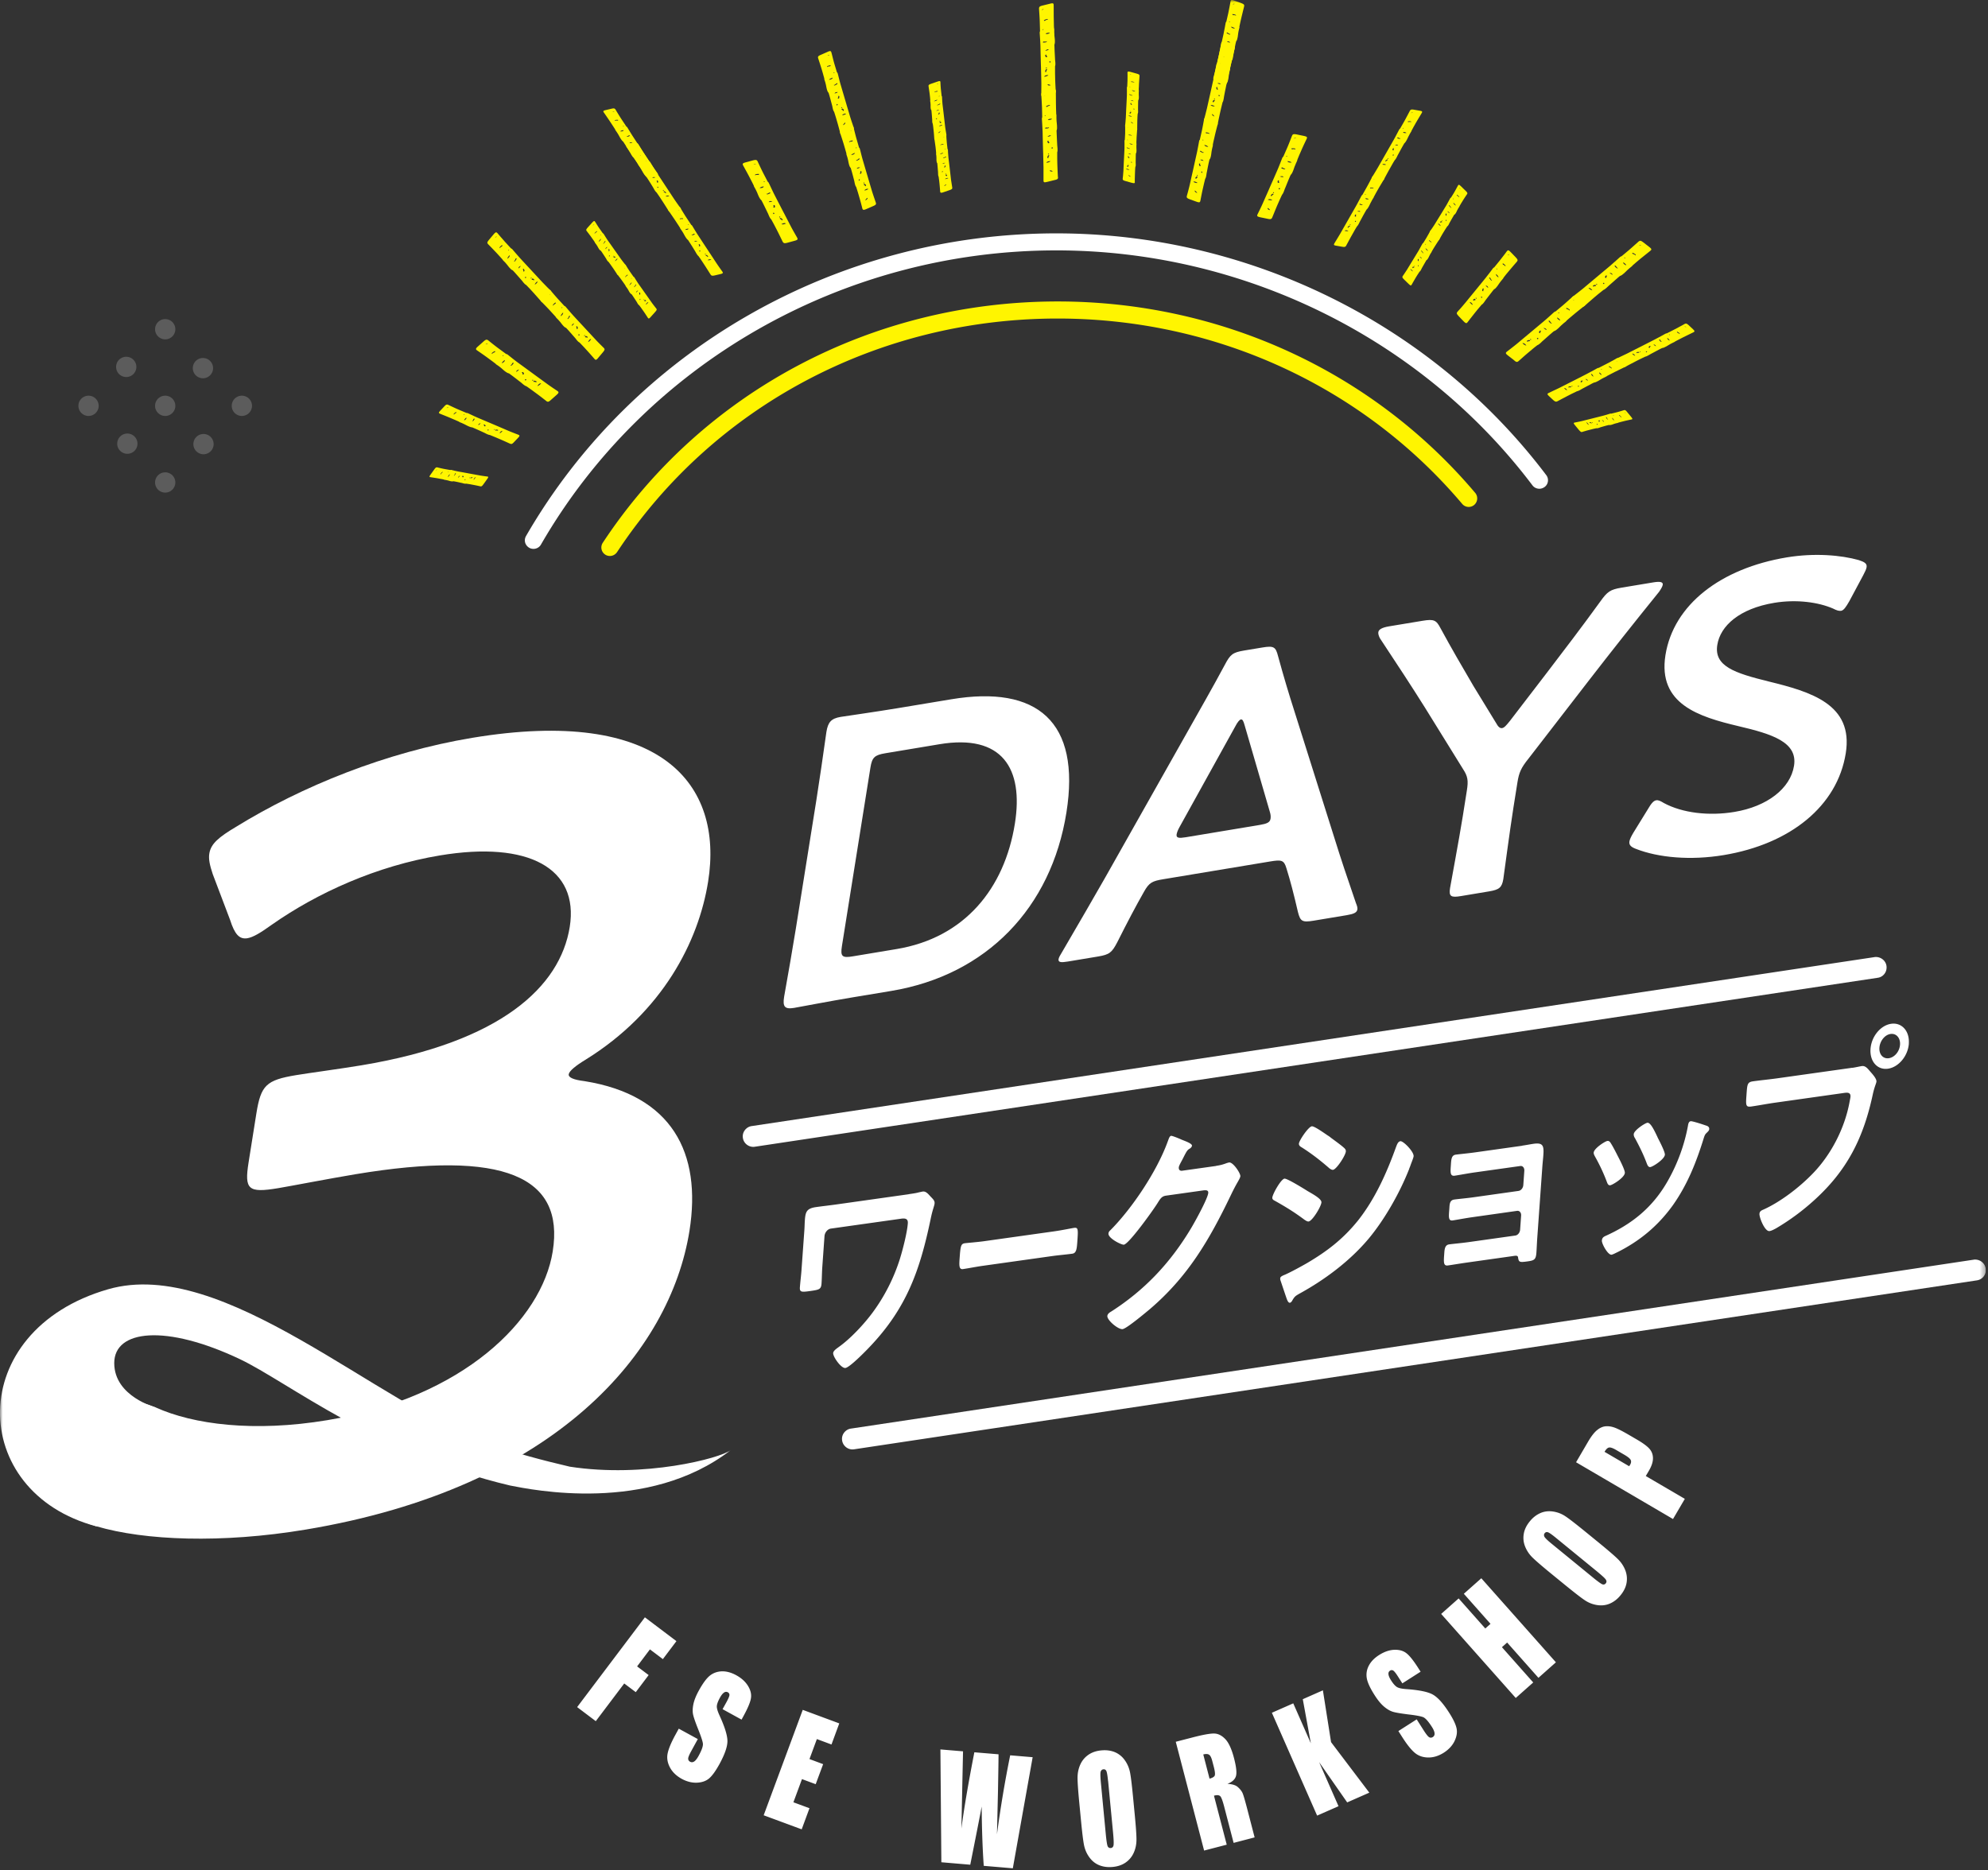 <svg width="355" height="334" fill="none" xmlns="http://www.w3.org/2000/svg"><rect width="100%" height="100%" fill="#333333" stroke="none"/><g clip-path="url(#clip0_3101_3285)"><mask id="a" style="mask-type:luminance" maskUnits="userSpaceOnUse" x="0" y="0" width="355" height="334"><path d="M354.62 0H0v333.45h354.62V0z" fill="#fff"/></mask><g mask="url(#a)"><path d="M262.05 57.57c.06-.08.86-1.13 1.31-1.68l.51-.63c.2-.25.47-.56.71-.84.3-.14.6-.7.74-.87.06-.08.76-1 1.19-1.54l.28-.34c.38-.13.86-.98 1.02-1.18.02-.03.13-.16.27-.35.17-.2.3-.34.31-.37.05-.06.08-.12.1-.18.18-.22.36-.46.51-.65l.52-.62c.44-.55 1.31-1.52 1.37-1.6.19-.24.14-.38-.23-.77l-.87-.9c-.37-.38-.5-.44-.69-.2-.06.08-.84 1.15-1.29 1.69l-1 1.23c-.07 0-.14.06-.2.14-.06.08-.84 1.15-1.29 1.69l-.78.96-1.11 1.36-.32.39-1.47 1.8c-.44.55-1.31 1.51-1.39 1.59-.19.24-.14.38.23.77l.86.9c.39.39.52.44.71.2zm7.32-12.08c.57.27-.56-.09 0 0zm.19 1.5c-.29-.49-1-.17 0 0zm-1.19.04c.09.06.63.38.43.55-.11-.31-.63-.27-.43-.55zm-1.24 1.9c.25.2.43.4.47.63-.31-.2-.49-.4-.47-.63zm.27-.87s-.06.02-.08.04h-.01c-.05-.06-.09-.1-.12-.13.04-.03.11 0 .21.09zm-1.78 3.06c.07.1.12.19.14.3-.24-.14-.4-.3-.46-.47l.32.17zm-.62.5c-.26 0 .06.64-.33.29.03-.08.04-.61.33-.29zm-.32 1.42c-.11.06.04.3-.16.14-.12-.14 0-.3.16-.14zm-1.11.1l.1.18s-.07.02-.09.06c-.1-.12-.08-.22 0-.24h-.01zm-.18.22c.34.42-.24.1-.22.39-.32-.31.15-.37.22-.39zm-.95.61c.2-.05.39.14.58.48-.19-.03-.39-.21-.58-.48zm3.48-4.36c.23-.24.23.34.52.44-.13.25-.45-.33-.52-.44zm-3.73 6.44c-.23-1.12-.46-.3 0 0zm-1.34-.1c.29.62-.11-.61 0 0zm29.41 9.55c.09-.05 1.2-.65 1.8-.95l.71-.36c.27-.14.65-.32.97-.47.36-.06.82-.39 1.02-.49.09-.05 1.06-.58 1.65-.88l.39-.19c.45-.03 1.16-.55 1.39-.67.03-.02.18-.1.38-.2.23-.11.4-.19.43-.21.07-.03.12-.07.14-.1l.71-.37.7-.36c.61-.3 1.77-.86 1.86-.91.26-.14.23-.24-.1-.55l-.76-.71c-.33-.3-.46-.36-.73-.22-.09.05-1.19.67-1.79.97l-1.37.7c-.08 0-.16.02-.26.07-.09.05-1.19.67-1.79.97l-1.07.55-1.53.78-.44.22-2.01 1.02c-.61.3-1.79.84-1.87.89-.26.14-.23.24.1.55l.76.71c.31.3.43.35.71.21zm10.7-7.17c.58.26-.59-.12 0 0zm-.1 1.03c-.22-.36-1.08-.23 0 0zm-1.34-.12c.09.06.62.33.36.42-.06-.22-.63-.25-.36-.42zm-1.77 1.12c.23.17.39.33.39.48-.31-.17-.47-.33-.39-.48zm.47-.55s-.07 0-.1.02h-.01s-.07-.08-.11-.11c.07 0 .14 0 .22.09zm-2.63 1.82c.06.07.1.14.1.22-.23-.13-.38-.25-.41-.37l.31.15zm-.79.26c-.29-.03-.06.44-.42.15.03-.05.16-.4.42-.15zm-.66.91c-.13.03-.02.21-.21.07-.1-.1.06-.2.21-.07zm-1.26-.07l.07.13s-.09 0-.11.02c-.08-.08-.03-.14.04-.15zm-.24.12c.3.32-.29.03-.34.23-.27-.24.26-.22.34-.23zm-1.19.3c.23 0 .41.14.55.4-.21-.05-.39-.2-.55-.4zm4.81-2.49c.31-.14.18.26.49.36-.22.15-.45-.28-.49-.36zm-5.53 3.84c-.02-.78-.44-.25 0 0zm-1.47-.24c.2.46 0-.43 0 0z" fill="#FFF500"/><path d="M278.11 71.67c.09-.05 1.2-.65 1.8-.95l.7-.36c.27-.14.65-.32.97-.47.36-.06.82-.39 1.02-.49.09-.05 1.06-.58 1.65-.88l.38-.19c.45-.03 1.16-.55 1.39-.67.03-.02.18-.1.38-.2.23-.11.4-.19.43-.21.07-.03.12-.07.14-.1l.71-.37.7-.36c.61-.3 1.77-.86 1.86-.91.27-.14.23-.24-.1-.55l-.76-.71c-.33-.3-.46-.36-.73-.22-.09.05-1.18.67-1.79.97l-1.37.7c-.08 0-.16.02-.26.07-.09.05-1.18.67-1.79.97l-1.07.55-1.53.78-.44.22-2.01 1.02c-.61.3-1.79.84-1.88.89-.26.14-.23.24.1.55l.76.71c.34.29.47.34.74.21zm10.71-7.18c.57.26-.6-.13 0 0zm-.11 1.04c-.22-.37-1.07-.24 0 0zm-1.34-.13c.09.06.62.33.36.42-.05-.22-.63-.25-.36-.42zm-1.77 1.11c.23.17.39.33.39.48-.31-.16-.47-.33-.39-.48zm.48-.53s-.07 0-.1.02v-.02s-.08-.07-.12-.1c.06 0 .13.01.22.1zm-2.64 1.82c.06.07.1.14.1.22-.23-.13-.38-.25-.41-.37l.31.15zm-.78.25c-.29-.03-.06.44-.42.15.03-.05.16-.4.42-.15zm-.67.91c-.13.03-.02.21-.21.07-.09-.1.07-.19.21-.07zm-1.25-.07l.07.13s-.09 0-.11.02c-.09-.08-.04-.15.04-.15zm-.25.12c.3.32-.29.03-.34.23-.27-.24.26-.23.34-.23zm-1.19.29c.23 0 .41.14.55.4-.21-.04-.39-.2-.55-.4zm4.81-2.47c.31-.14.18.26.49.36-.21.14-.44-.29-.49-.36zm-5.53 3.83c0-.78-.43-.25 0 0zm-1.46-.24c.18.46 0-.42 0 0zm5.82-15.77c.09-.07 1.15-1.03 1.74-1.52l.69-.58c.27-.22.62-.51.95-.76.38-.14.79-.63.99-.79.09-.07 1.02-.91 1.59-1.4l.37-.31c.48-.12 1.14-.89 1.35-1.07.03-.02.17-.15.36-.32.22-.18.39-.3.42-.34.06-.06.11-.1.14-.16.23-.21.48-.42.68-.59l.69-.58c.59-.49 1.73-1.39 1.82-1.46.26-.22.19-.34-.24-.68l-1.02-.79c-.43-.34-.6-.38-.86-.17-.09.07-1.14 1.04-1.72 1.53l-1.33 1.11c-.09 0-.17.05-.26.13-.09.07-1.14 1.04-1.72 1.53l-1.04.87-1.48 1.24-.42.35-1.95 1.64c-.59.49-1.75 1.37-1.83 1.44-.26.22-.19.34.24.68l1.02.79c.39.38.56.43.82.21zm9.94-10.91c.71.24-.68-.07 0 0zm.16 1.33c-.34-.42-1.25-.12 0 0zm-1.5.07c.11.06.77.32.51.49-.14-.29-.78-.24-.51-.49zm-1.68 1.71c.3.18.51.35.55.55-.38-.16-.59-.35-.55-.55zm.39-.77s-.08.02-.1.04c-.06-.05-.1-.09-.14-.12.05-.03.14-.02.25.08h-.01zm-2.43 2.75c.08.09.14.17.16.26-.29-.13-.48-.26-.54-.4l.38.14zm-.8.46c-.33 0 .04.57-.42.26.02-.07.08-.54.42-.26zm-.5 1.27c-.14.06.02.27-.22.13-.13-.12.02-.26.22-.13zm-1.4.12l.11.15s-.1.02-.12.06c-.11-.11-.07-.2 0-.21h.01zm-.23.19c.4.36-.31.09-.31.35-.37-.26.21-.33.31-.35zm-1.24.56c.26-.05.49.12.7.42-.24-.02-.48-.19-.7-.42zm4.65-3.94c.3-.22.27.3.62.38-.19.22-.55-.3-.62-.38zm-5.1 5.8c-.21-.99-.54-.25 0 0zm-1.67-.07c.32.56-.1-.54 0 0z" fill="#FFF500"/><path d="M271.15 64.51c.09-.07 1.15-1.03 1.74-1.52l.69-.58c.26-.22.62-.51.95-.76.38-.14.79-.63.99-.79.09-.07 1.02-.91 1.59-1.4l.37-.31c.48-.12 1.14-.89 1.35-1.07.03-.02.17-.15.36-.32.22-.18.39-.3.42-.34.06-.06.11-.1.14-.16.23-.21.48-.42.68-.59l.69-.58c.59-.49 1.73-1.39 1.82-1.46.26-.22.19-.34-.24-.68l-1.02-.79c-.43-.34-.6-.38-.86-.17-.09.07-1.14 1.04-1.72 1.53l-1.33 1.11c-.09 0-.17.05-.26.13-.09.07-1.14 1.04-1.72 1.53l-1.04.87-1.48 1.24-.42.35-1.96 1.64c-.59.49-1.75 1.37-1.83 1.44-.26.22-.19.34.24.68l1.02.79c.41.38.57.42.83.21zm9.94-10.92c.71.24-.68-.07 0 0zm.16 1.34c-.34-.44-1.25-.14 0 0zm-1.5.05c.11.06.77.32.51.49-.14-.28-.78-.23-.51-.49zm-1.68 1.72c.3.18.51.35.55.55-.38-.17-.59-.34-.55-.55zm.39-.77s-.08.02-.1.04c-.06-.05-.11-.09-.15-.12.07-.02.15-.02.26.08h-.01zm-2.43 2.76c.08.09.14.17.16.26-.29-.13-.48-.26-.54-.4l.38.14zm-.8.45c-.33.01.04.57-.42.26.02-.06.08-.54.42-.26zm-.5 1.27c-.14.06.02.27-.22.13-.13-.12.02-.27.22-.13zm-1.39.11l.11.15c-.05 0-.1.02-.12.06-.12-.09-.08-.18.01-.21zm-.24.2c.4.36-.31.09-.31.35-.36-.27.21-.32.31-.35zm-1.24.57c.26-.05.49.12.7.42-.24-.02-.47-.19-.7-.42zm4.65-3.96c.31-.22.27.3.62.38-.19.23-.54-.29-.62-.38zm-5.1 5.82c-.21-1-.55-.26 0 0zm-1.67-.08c.32.56-.1-.54 0 0zm12.8 14.07c.06-.02.87-.26 1.31-.37l.51-.13c.2-.05.47-.11.71-.16.28.04.6-.13.74-.17.06-.02.77-.23 1.2-.34l.28-.07c.34.08.85-.18 1.02-.22.02-.01.13-.04.27-.08.17-.04.29-.06.31-.07.05-.02.09-.03.1-.05.18-.05.36-.1.51-.14l.51-.13c.44-.11 1.3-.29 1.36-.3.19-.05.16-.14-.12-.49l-.66-.8c-.28-.34-.39-.42-.58-.37-.06.02-.86.27-1.3.38l-1 .25a.308.308 0 00-.19 0c-.06.02-.86.27-1.3.38l-.79.2-1.11.28-.32.08-1.47.37c-.44.11-1.31.27-1.38.29-.19.05-.16.14.12.49l.66.8c.31.35.42.43.61.38v-.01zm7.66-3.45c.47.36-.47-.26 0 0zm.02.85c-.21-.36-.86-.47 0 0zm-1.05-.43c.07.07.51.44.32.46-.07-.22-.52-.39-.32-.46zm-1.28.5c.19.2.33.38.35.51-.26-.22-.39-.4-.35-.51zm.32-.34s-.06-.02-.07 0h-.01a.4.4 0 00-.1-.12c.05 0 .1.04.18.13v-.01zm-1.88.9c.05.08.09.14.09.21-.19-.17-.32-.31-.35-.42l.26.21zm-.58.02c-.22-.1-.01.36-.31.02.02-.03.08-.3.31-.02zm-.44.61c-.1 0 0 .18-.16 0-.08-.12.04-.16.16 0zm-.97-.38l.06.13s-.06-.02-.09 0c-.07-.09-.04-.13.03-.12v-.01zm-.18.05c.26.34-.22-.04-.24.11-.24-.27.17-.13.24-.11zm-.9-.05c.18.05.33.22.46.48-.17-.09-.32-.27-.46-.48zm3.5-.92c.22-.03.17.26.41.43-.15.07-.37-.35-.41-.43zm-3.94 1.9c-.08-.67-.36-.33 0 0zm-1.15-.57c.18.43-.04-.36 0 0zm-24.64-33.07c.04-.06.47-.85.72-1.25l.29-.47c.11-.18.27-.42.41-.63.2-.1.34-.52.42-.65.04-.06.42-.75.66-1.15l.15-.26c.26-.08.49-.73.58-.88.02-.02.07-.12.14-.26.1-.14.17-.26.18-.27.03-.05.05-.09.05-.13.1-.17.2-.34.28-.48l.29-.47c.25-.41.74-1.14.78-1.19.11-.18.04-.3-.29-.62l-.77-.75c-.33-.32-.43-.37-.55-.19-.04.06-.46.86-.7 1.27l-.56.91s-.09.03-.13.1c-.04.06-.46.86-.7 1.27l-.44.72-.62 1.02-.18.29-.83 1.35c-.25.41-.75 1.12-.79 1.18-.11.18-.04.3.29.62l.77.75c.34.3.44.35.55.17zm3.65-9.14c.47.24-.42-.1 0 0zm.36 1.18c-.28-.39-.76-.17 0 0zm-.88-.02c.08.06.53.33.4.46-.12-.26-.5-.24-.4-.46zm-.63 1.43c.22.17.38.34.44.51-.26-.16-.43-.33-.44-.51zm.06-.66s-.05 0-.06.03c0 0-.07-.08-.11-.11.05-.02.1 0 .18.08h-.01zm-.87 2.31c.06.08.12.16.15.24-.2-.13-.35-.26-.41-.38l.26.14zm-.37.37c-.19 0 .14.51-.2.21 0-.07-.07-.48.2-.21zm-.04 1.1c-.06.05.07.24-.1.1-.1-.11-.04-.23.1-.1zm-.81.02l.1.14s-.06 0-.06.04c-.08-.08-.08-.16-.04-.18zm-.1.16c.31.34-.17.06-.11.3-.27-.25.06-.28.11-.3zm-.62.44c.14-.03.31.13.51.41-.15-.03-.32-.19-.51-.41zm1.95-3.25c.14-.18.22.27.45.38-.07.17-.39-.3-.45-.38zm-1.83 4.87c-.33-.89-.37-.25 0 0zm-1.01-.14c.32.5-.17-.49 0 0z" fill="#FFF500"/><path d="M252.07 50.87c.04-.06.47-.85.72-1.25l.29-.47c.11-.18.26-.42.41-.63.2-.1.34-.52.42-.65.04-.06.42-.75.66-1.15l.15-.26c.26-.08.49-.73.58-.88.02-.02.07-.12.14-.26.1-.14.17-.26.18-.27.03-.05.05-.09.05-.13.1-.17.2-.34.28-.48l.29-.47c.25-.41.74-1.14.78-1.19.11-.18.04-.3-.29-.62l-.77-.75c-.33-.32-.43-.37-.54-.19-.04.06-.46.86-.71 1.27l-.56.91s-.09.03-.13.1c-.04.06-.46.86-.7 1.27l-.44.72-.62 1.02-.18.29-.82 1.35c-.25.41-.75 1.12-.79 1.18-.11.18-.04.3.29.62l.77.75c.32.3.42.36.54.17zm3.64-9.15c.47.25-.42-.08 0 0zm.37 1.2c-.29-.4-.77-.19 0 0zm-.88-.03c.08.06.53.33.4.46-.13-.26-.51-.25-.4-.46zm-.64 1.43c.22.17.38.34.44.51-.26-.16-.43-.32-.44-.51zm.07-.66s-.05.01-.06.03h-.01s-.07-.08-.11-.11c.04-.02.09-.01.18.08zm-.87 2.31c.06.08.12.16.14.24-.2-.13-.34-.26-.41-.38l.27.14zm-.38.37c-.19 0 .14.51-.2.21 0-.06-.07-.48.2-.21zm-.04 1.09c-.06.05.07.24-.1.1-.1-.11-.04-.23.1-.1zm-.8.03l.1.14s-.06 0-.06.04c-.09-.09-.09-.16-.04-.18zm-.11.16c.31.34-.17.06-.11.3-.27-.26.07-.28.11-.3zm-.61.45c.14-.03.31.13.5.41-.15-.05-.32-.2-.5-.41zm1.94-3.27c.14-.18.22.27.45.38-.06.18-.38-.3-.45-.38zm-1.82 4.88c-.34-.89-.38-.25 0 0zm-1.01-.15c.31.52-.18-.48 0 0zm-31.82-34.77c.02-.1.26-1.4.43-2.08l.18-.79c.07-.31.17-.71.26-1.07.2-.26.22-.89.28-1.11.02-.1.23-1.24.38-1.91l.1-.42c.29-.28.33-1.26.38-1.52 0-.03.04-.2.08-.43.06-.25.11-.43.12-.47.02-.08.02-.14 0-.2.06-.28.11-.57.17-.8l.18-.79c.15-.68.49-1.95.5-2.04.06-.3-.05-.4-.55-.59l-1.17-.42c-.5-.18-.64-.17-.71.13-.02.1-.25 1.4-.4 2.08l-.35 1.53c-.06.04-.1.1-.12.22-.02.1-.25 1.4-.4 2.08l-.27 1.21-.38 1.72-.11.49-.51 2.27c-.15.68-.51 1.94-.53 2.04-.06.3.05.4.55.59l1.17.42c.5.17.65.16.71-.14h.01zM220.28.68c.63 0-.53.17 0 0zm.84 1.26c-.47-.3-.97.3 0 0zm-1.05.57c.11.02.74.06.63.3-.24-.23-.67.04-.63-.3zm-.25 2.25c.31.06.56.17.71.35-.38-.03-.64-.14-.71-.35zm-.15-.89s-.05.05-.06.07c-.06-.02-.11-.04-.17-.06.04-.04.1-.06.24 0l-.01-.01zm-.24 3.53c.1.06.19.12.26.2-.28-.02-.49-.09-.61-.21h.35v.01zm-.33.72c-.23.12.35.55-.16.4-.02-.08-.24-.56.16-.4zm.34 1.41c-.06.1.17.26-.08.2-.16-.07-.13-.26.08-.2zm-.94.59l.16.11s-.06.05-.06.1c-.13-.06-.14-.16-.1-.21zm-.06.27c.49.22-.18.19-.03.45-.41-.14-.03-.39.03-.45zm-.58.98c.16-.14.42-.05.75.17-.2.06-.46-.02-.75-.17zm1.17-5.46c.1-.32.36.2.67.16-.02.29-.56-.1-.67-.16zm-.48 7.43c-.53-.06-.69-.9 0 0zm-1.23.5c.54.43-.38-.49 0 0z" fill="#FFF500"/><path d="M217.44 22.22c.02-.1.26-1.4.43-2.08l.18-.79c.07-.31.17-.71.26-1.07.2-.26.22-.89.28-1.11.02-.1.23-1.24.38-1.91l.1-.42c.29-.28.33-1.26.38-1.52 0-.03.04-.2.08-.43.06-.25.11-.43.12-.47.02-.08.02-.14 0-.2.06-.28.11-.57.17-.8l.18-.79c.15-.68.49-1.95.5-2.04.06-.3-.05-.4-.55-.59l-1.17-.42c-.5-.18-.64-.17-.71.13-.02.1-.25 1.4-.4 2.08l-.35 1.55c-.06.04-.1.1-.12.22-.02.1-.25 1.4-.4 2.08l-.27 1.21-.38 1.72-.11.49-.51 2.27c-.15.68-.5 1.94-.53 2.04-.06.3.05.4.55.59l1.17.42c.5.14.64.13.71-.16h.01zm1.16-14.08c.64-.01-.53.17 0 0zm.85 1.25c-.48-.3-.97.3 0 0zm-1.05.58c.11.02.74.06.63.3-.25-.24-.68.03-.63-.3zm-.27 2.24c.31.06.56.17.71.35-.37-.03-.63-.13-.71-.35zm-.15-.89s-.05.05-.06.07c-.06-.02-.11-.04-.17-.06.05-.04.11-.06.24 0l-.01-.01zm-.23 3.53c.1.06.19.12.26.2-.28-.02-.49-.09-.61-.21h.35v.01zm-.32.73c-.23.12.35.55-.16.4-.02-.08-.25-.56.16-.4zm.34 1.4c-.06.1.17.26-.08.2-.17-.07-.14-.26.08-.2zm-.95.6l.16.11s-.06.05-.06.1c-.12-.07-.15-.17-.1-.21zm-.06.27c.49.22-.18.19-.03.45-.41-.14-.02-.4.03-.45zm-.58.97c.16-.14.42-.05.75.17-.2.06-.46-.02-.75-.17zm1.18-5.45c.1-.32.36.2.67.16-.02.28-.57-.11-.67-.16zm-.48 7.42c-.53-.06-.7-.9 0 0zm-1.24.51c.53.43-.38-.5 0 0z" fill="#FFF500"/><path d="M214.35 35.88c.02-.1.26-1.4.42-2.08l.18-.79c.07-.31.17-.71.26-1.07.2-.26.22-.89.28-1.11.03-.1.23-1.24.39-1.91l.1-.43c.29-.28.33-1.26.39-1.52 0-.03.04-.2.08-.43.06-.25.11-.43.12-.47.02-.08.02-.14 0-.2.06-.28.11-.57.17-.8l.18-.79c.15-.68.49-1.95.51-2.04.06-.3-.05-.4-.55-.59l-1.17-.42c-.5-.18-.64-.17-.71.13-.02.1-.25 1.4-.4 2.08l-.35 1.54c-.06.04-.1.1-.12.22-.02.1-.25 1.4-.4 2.08l-.27 1.21-.38 1.72-.11.49-.51 2.27c-.15.68-.5 1.94-.53 2.04-.06.3.05.4.55.59l1.17.42c.49.17.63.16.69-.14h.01zm1.17-14.08c.64-.01-.52.17 0 0zm.85 1.26c-.48-.3-.97.3 0 0zm-1.05.57c.11.02.74.06.63.3-.24-.23-.68.04-.63-.3zm-.26 2.25c.31.06.56.17.7.35-.37-.03-.62-.13-.7-.35zm-.15-.89s-.05.05-.06.07c-.06-.02-.11-.04-.17-.06.04-.04.1-.06.24 0l-.01-.01zm-.24 3.53c.1.06.19.12.26.2-.28-.02-.49-.09-.61-.21h.35v.01zm-.32.72c-.23.12.34.55-.16.4-.03-.08-.24-.56.16-.4zm.33 1.41c-.06.1.17.26-.08.2-.16-.07-.13-.26.08-.2zm-.93.59l.16.11s-.06.05-.06.1c-.14-.06-.15-.16-.1-.21zm-.07.27c.49.22-.18.19-.03.45-.41-.13-.02-.39.03-.45zm-.58.98c.16-.14.42-.05.75.17-.2.06-.46-.02-.75-.17zm1.18-5.45c.1-.32.36.2.67.16-.03.28-.57-.11-.67-.16zm-.48 7.42c-.53-.06-.7-.9 0 0zm-1.24.5c.54.43-.38-.49 0 0zm34.59-2.95c.05-.09.64-1.2.98-1.8l.39-.69c.15-.27.36-.63.55-.93.27-.25.46-.78.58-.97.05-.09.57-1.07.9-1.64l.21-.37c.35-.28.67-1.1.79-1.31.02-.03.1-.18.2-.38.13-.22.22-.38.25-.41.04-.06.06-.12.06-.17.14-.24.27-.5.38-.7l.39-.69c.34-.59 1.01-1.69 1.06-1.78.14-.26.06-.33-.38-.4l-1.03-.18c-.44-.07-.58-.04-.73.22-.05.09-.62 1.2-.96 1.8l-.76 1.34a.6.6 0 00-.18.2c-.05.09-.62 1.2-.96 1.8l-.6 1.05-.85 1.49-.24.42-1.12 1.96c-.34.59-1.02 1.69-1.07 1.78-.14.26-.06.33.38.4l1.03.18c.44.07.57.03.73-.22zm4.98-11.9c.62-.11-.56.22 0 0zm.48.92c-.38-.18-1.03.39 0 0zm-1.18.63c.1 0 .7-.06.54.16-.19-.16-.68.13-.54-.16zm-.87 1.91c.28 0 .5.06.59.18-.35.04-.57 0-.59-.18zm.1-.71s-.06.05-.07.07c-.06-.01-.1-.02-.14-.02.03-.05.1-.08.22-.05h-.01zm-1.2 2.97c.09.03.16.07.2.13-.26.02-.46 0-.54-.08l.34-.05zm-.51.65c-.26.14.18.4-.27.36.01-.06-.08-.43.27-.36zm-.06 1.12c-.09.1.1.19-.14.18-.13-.04-.05-.2.14-.18zm-1.08.64l.13.07s-.07.05-.08.09c-.11-.04-.11-.12-.05-.16zm-.13.23c.43.1-.22.19-.15.38-.37-.05.08-.32.15-.38zm-.84.9c.19-.14.42-.1.68.03-.2.08-.44.05-.68-.03zm2.65-4.72c.18-.28.3.11.6.03-.1.25-.52.01-.6-.03zm-2.5 6.25c-.44-.63-.51.03 0 0zm-1.36.61c.41.28-.23-.35 0 0z" fill="#FFF500"/><path d="M240.4 43.85c.05-.09.64-1.2.98-1.8l.39-.69c.15-.27.36-.63.55-.93.27-.25.46-.78.58-.97.05-.09.57-1.07.9-1.64l.21-.37c.35-.28.66-1.1.79-1.31.02-.03.1-.18.2-.38.13-.22.22-.38.25-.41.04-.06.07-.12.07-.17.14-.24.27-.5.38-.7l.39-.69c.34-.59 1.01-1.69 1.06-1.78.14-.26.06-.33-.38-.4l-1.03-.18c-.44-.07-.59-.04-.73.22-.05.09-.62 1.2-.96 1.8l-.76 1.34a.6.6 0 00-.18.2c-.05.09-.62 1.2-.96 1.8l-.6 1.05-.85 1.49-.24.42-1.12 1.96c-.34.59-1.03 1.69-1.07 1.78-.14.26-.06.33.38.4l1.03.18c.43.07.58.04.72-.22zm4.99-11.9c.62-.1-.57.22 0 0zm.48.92c-.38-.18-1.03.4 0 0zm-1.18.64c.1 0 .71-.06.54.16-.18-.16-.68.12-.54-.16zm-.87 1.9c.28 0 .5.06.59.18-.35.04-.57 0-.59-.18zm.09-.71s-.06.05-.07.07c-.06 0-.1-.02-.14-.02.04-.05.11-.07.22-.05h-.01zm-1.18 2.97c.09.03.16.07.2.13-.26.02-.46 0-.54-.08l.34-.05zm-.52.65c-.26.14.18.4-.27.36 0-.06-.09-.43.27-.36zm-.06 1.12c-.09.1.1.19-.14.18-.13-.04-.05-.2.14-.18zm-1.08.63l.13.07s-.07.05-.08.09c-.12-.03-.11-.11-.05-.16zm-.14.24c.43.1-.22.19-.15.38-.36-.05.09-.32.15-.38zm-.83.9c.19-.14.42-.1.68.03-.21.08-.43.05-.68-.03zm2.64-4.71c.18-.28.3.11.6.03-.09.24-.51 0-.6-.03zm-2.5 6.24c-.44-.64-.5.03 0 0zm-1.34.61c.41.28-.24-.35 0 0zm-11.72-4.5c.05-.1.58-1.43.88-2.13l.36-.82c.14-.32.34-.74.51-1.11.28-.3.43-.92.54-1.15.05-.1.51-1.27.81-1.96l.19-.44c.38-.32.62-1.31.74-1.56.02-.04.09-.21.18-.44.12-.26.21-.45.22-.49.03-.08.06-.14.05-.2.12-.29.24-.59.34-.83l.36-.82c.3-.71.93-2.01.98-2.12.14-.3.02-.39-.52-.51l-1.26-.26c-.54-.1-.71-.08-.84.23-.05.1-.55 1.44-.86 2.14l-.7 1.59c-.07.05-.13.12-.18.23-.05.1-.55 1.44-.86 2.14l-.54 1.24-.78 1.77-.22.51-1.03 2.33c-.3.71-.95 2-1 2.11-.14.3-.02.39.52.51l1.26.26c.54.12.71.09.85-.22zm4.04-14.21c.74-.1-.64.25 0 0zm.73 1.13c-.49-.23-1.17.44 0 0zm-1.31.72c.13 0 .83-.06.66.21-.23-.19-.78.14-.66-.21zm-.74 2.29c.34.02.62.09.74.25-.42.02-.69-.05-.74-.25zm0-.87s-.06.05-.08.08h-.01c-.06-.02-.12-.02-.18-.03.05-.06.13-.08.27-.05zm-.94 3.55c.11.04.2.09.26.16-.31.02-.54-.02-.66-.12l.4-.04zm-.52.77c-.29.15.29.5-.26.42 0-.07-.17-.51.26-.42zm.12 1.36c-.09.11.14.23-.14.22-.17-.06-.09-.26.14-.22zm-1.2.72l.17.09s-.08.06-.08.1c-.14-.04-.15-.14-.09-.19zm-.13.28c.52.14-.24.22-.12.46-.44-.08.06-.4.12-.46zm-.84 1.07c.21-.15.49-.11.82.06-.24.08-.52.04-.82-.06zm2.4-5.63c.18-.34.37.14.73.06-.07.3-.63-.01-.73-.06zm-1.98 7.49c-.6 0-.63-.8 0 0zm-1.52.68c.53.35-.34-.44 0 0zm-36.77-21.93c0-.11-.09-1.54-.1-2.31l-.02-.9v-1.22c.14-.38 0-1.02 0-1.27 0-.11-.08-1.36-.1-2.12l-.02-.47c.21-.46 0-1.44 0-1.73 0-.04 0-.22-.02-.48v-.54c0-.09-.02-.15-.04-.2-.02-.31-.03-.63-.03-.9l-.02-.9c-.02-.77 0-2.22-.02-2.33 0-.34-.15-.37-.68-.23l-1.26.31c-.54.13-.67.23-.67.57 0 .11.11 1.53.13 2.3l.05 1.74c-.05.07-.06.16-.06.29 0 .11.11 1.53.13 2.3l.03 1.36.05 1.93.02.55.06 2.55c.02.77-.02 2.22 0 2.33 0 .34.15.37.68.23l1.25-.31c.54-.12.68-.22.67-.55h-.03zm-2.36-14.59c.62-.4-.47.49 0 0zm1.14.71c-.55 0-.88.9 0 0zm-.88 1.22c.11-.05.73-.4.7-.09-.31-.09-.67.45-.7.09zm.3 2.37c.32-.13.59-.18.78-.09-.38.2-.65.26-.78.09zm-.37-.78s-.04.07-.03.1c-.06.02-.12.03-.18.05 0-.06.08-.12.22-.15h-.01zm.65 3.62c.12-.02.22 0 .3.04-.28.15-.5.22-.65.17l.35-.21zm-.14.91c-.19.26.47.33-.06.5-.04-.06-.38-.4.06-.5zm.68 1.18c-.03.14.23.15-.03.25-.17.02-.19-.18.03-.25zm-.77 1.16h.19s-.05.09-.03.14c-.15.03-.2-.06-.16-.14zm0 .31c.54-.09-.12.3.09.47-.44.11-.12-.38-.09-.47zm-.32 1.32c.12-.22.39-.3.77-.29-.18.18-.45.26-.77.29zm-.21-6.1c.02-.38.4-.02.69-.25.06.29-.57.24-.69.25zm1.38 7.61c-.54.27-.91-.45 0 0zm-1.09 1.27c.64.08-.49-.26 0 0z" fill="#FFF500"/><path d="M188.91 31.63c0-.11-.09-1.54-.1-2.31l-.02-.9V27.2c.14-.38 0-1.02 0-1.27 0-.11-.08-1.36-.1-2.12l-.02-.48c.21-.46 0-1.44 0-1.73 0-.04 0-.22-.02-.48v-.54c0-.09-.02-.15-.04-.2-.02-.31-.03-.63-.03-.9l-.02-.9c-.02-.77 0-2.22-.02-2.33 0-.34-.15-.37-.68-.23l-1.25.31c-.54.13-.67.23-.67.57 0 .11.11 1.53.13 2.3l.04 1.74c-.05.07-.06.16-.06.29 0 .11.11 1.53.13 2.3l.03 1.36.05 1.93.02.55.06 2.55c.02.77-.02 2.22 0 2.33 0 .34.15.37.68.23l1.25-.31c.54-.1.68-.2.67-.54h-.03zm-2.37-14.58c.63-.4-.47.49 0 0zm1.14.71c-.53 0-.87.89 0 0zm-.88 1.21c.11-.05.73-.4.7-.09-.31-.08-.66.46-.7.09zm.31 2.37c.32-.13.59-.18.78-.09-.38.21-.66.26-.78.09zm-.37-.77s-.04.07-.03.1c-.06.02-.12.03-.18.05.02-.07.07-.12.22-.15h-.01zm.65 3.61c.12-.02.22 0 .31.04-.28.15-.51.22-.65.17l.34-.21zm-.14.92c-.19.26.47.33-.06.5-.04-.07-.37-.41.06-.5zm.68 1.17c-.03.14.23.15-.03.25-.18.04-.19-.17.03-.25zm-.78 1.18h.19s-.05.09-.03.14c-.15.02-.19-.07-.16-.14zm.01.3c.54-.09-.12.3.09.47-.44.11-.13-.38-.09-.47zm-.33 1.32c.12-.22.39-.3.77-.29-.17.18-.45.26-.77.29zm-.2-6.11c.02-.38.4-.02.69-.25.06.29-.57.25-.69.25zm1.38 7.62c-.54.26-.91-.46 0 0zm-1.09 1.26c.63.09-.5-.26 0 0zm16.15-8.8c0-.07 0-.97.02-1.44l.02-.55c0-.22.03-.5.05-.75.13-.18.05-.62.06-.78 0-.07 0-.86.02-1.32l.02-.3c.19-.2.08-.87.09-1.05v-.3c.02-.18.02-.3.02-.33 0-.06 0-.1-.02-.14 0-.2 0-.4.02-.56l.02-.55c.02-.47.1-1.35.1-1.43 0-.21-.1-.28-.54-.4l-1.04-.29c-.44-.12-.56-.11-.57.1 0 .07.02.98 0 1.45l-.05 1.07s-.06.07-.06.15c0 .07.02.98 0 1.45l-.04.84-.06 1.19-.02.34-.07 1.58c-.02.47-.12 1.35-.13 1.42 0 .21.1.28.54.4l1.04.29c.48.13.59.12.6-.09h-.02zm-1.21-9.77c.53-.02-.41.12 0 0zm.9.87c-.45-.21-.76.2 0 0zm-.79.4c.1.01.62.03.57.21-.23-.17-.55.02-.57-.21zm.14 1.56c.26.05.5.11.63.24-.31-.02-.54-.1-.63-.24zm-.27-.62s-.03.03-.03.05c-.06-.02-.1-.02-.14-.04.02-.03.06-.04.18 0l-.01-.01zm.36 2.45c.1.04.18.08.25.14-.23-.02-.43-.06-.54-.14h.29zm-.16.5c-.18.09.37.38-.07.28-.04-.05-.29-.38.07-.28zm.49.98c-.03.07.18.18-.04.14-.13-.05-.14-.18.04-.14zm-.69.42l.15.08s-.04.03-.03.06c-.12-.04-.15-.11-.12-.14zm0 .18c.44.14-.11.14.05.31-.37-.08-.09-.27-.05-.31zm-.34.68c.11-.1.34-.04.64.11-.14.05-.38 0-.64-.11zm.14-3.79c.03-.22.33.14.58.11.02.2-.49-.07-.58-.11zm.75 5.16c-.45-.04-.72-.62 0 0zm-.95.36c.51.29-.4-.35 0 0z" fill="#FFF500"/><path d="M202.639 32.54c0-.07 0-.97.03-1.44l.02-.55c0-.22.031-.5.051-.75.13-.18.049-.62.059-.78 0-.07.001-.86.021-1.32l.019-.3c.19-.2.08-.87.09-1.05v-.3c.02-.18.02-.3.02-.33 0-.06 0-.1-.02-.14 0-.2 0-.4.02-.56l.02-.55c.02-.47.101-1.36.101-1.43 0-.21-.101-.28-.541-.4l-1.039-.29c-.44-.12-.561-.11-.571.1 0 .07.02.98 0 1.45l-.06 1.08s-.06.07-.06.15c0 .07.02.98 0 1.45l-.04.84-.06 1.19-.02.34-.07 1.58c-.02.47-.12 1.35-.13 1.42 0 .21.101.28.541.4l1.039.29c.47.12.581.11.601-.1h-.021zm-1.22-9.77c.53-.01-.41.12 0 0zm.901.87c-.45-.21-.77.2 0 0zm-.791.4c.1.01.621.03.571.21-.23-.17-.551.03-.571-.21zm.14 1.56c.26.05.5.11.63.24-.31-.02-.54-.09-.63-.24zm-.27-.62s-.03.03-.03.05c-.06-.02-.1-.02-.14-.04 0-.02.061-.04.181-.01h-.011zm.35 2.46c.1.04.18.08.25.14-.23-.02-.43-.06-.55-.14h.3zm-.16.5c-.18.09.371.38-.069.28-.03-.05-.291-.39.069-.28zm.5.97c-.03.07.18.18-.04.14-.13-.04-.14-.18.04-.14zm-.69.42l.15.08s-.039.03-.029.06c-.12-.04-.151-.11-.121-.14zm-.01.19c.44.14-.11.14.05.31-.37-.09-.09-.28-.05-.31zm-.33.68c.11-.1.34-.04.64.11-.15.04-.38 0-.64-.11zm.13-3.79c.03-.22.331.14.581.11.03.19-.481-.07-.581-.11zm.76 5.15c-.45-.03-.72-.62 0 0zm-.959.36c.52.29-.39-.35 0 0zM97.33 53.61l.8-.95c.34-.41.39-.55.18-.78-.07-.07-1.01-.99-1.48-1.5l-1.58-1.7-.34-.37-1.2-1.29-.84-.91c-.47-.51-1.32-1.52-1.39-1.6-.08-.08-.14-.13-.21-.13l-1.07-1.16c-.47-.51-1.32-1.52-1.39-1.6-.21-.22-.34-.16-.68.25l-.8.95c-.34.41-.39.55-.18.78.07.07.99 1 1.47 1.52l.55.6c.16.18.36.39.55.61.02.06.06.1.11.17l.34.34c.15.18.26.3.29.33.18.19.7 1.01 1.1 1.11l.3.32c.46.51 1.22 1.38 1.29 1.46.16.17.49.7.8.83.26.26.54.56.76.79l.55.6c.47.51 1.34 1.51 1.41 1.59.19.22.31.15.66-.26zm-8.76-11.33c.54-.12-.56.32 0 0zm-.1 1.51c.99-.23.26-.5 0 0zm.8.55c-.22-.17.3-.51.39-.58.22.26-.29.26-.39.58zm1.32 1.88c.03-.22.2-.44.43-.66.04.24-.13.45-.43.66zm.32-1.59s-.07.08-.11.13c0 0-.05-.03-.09-.03.09-.11.16-.14.21-.1h-.01zm2.07 2.84c-.04.17-.19.33-.42.49.02-.1.06-.2.12-.3l.3-.19zm.69.92c-.37.38-.09-.28-.34-.26.26-.35.31.18.34.26zm.24 1.25c-.19.18-.06-.07-.17-.14.15-.15.27 0 .17.14zm.95.13s-.06-.05-.1-.05l.09-.18c.07.02.1.11.01.23zm.43.35c0-.3-.57.06-.25-.38.07.03.54.06.25.38zm.19.7c.17-.35.35-.55.55-.52-.17.28-.36.48-.55.52zm-3.7-4.17c.28-.12.24-.7.49-.47-.06.1-.33.71-.49.47zm4.64 5.7c.43-.32.15-1.13 0 0zm1.33-.19c.07-.61-.25.64 0 0z" fill="#FFF500"/><path d="M106.85 63.88l.8-.95c.34-.41.39-.55.18-.78-.07-.07-1.01-.99-1.48-1.5l-1.58-1.7-.34-.37-1.2-1.29-.84-.91c-.47-.51-1.32-1.52-1.39-1.6-.08-.08-.14-.13-.21-.13l-1.07-1.16c-.47-.51-1.32-1.52-1.39-1.6-.21-.22-.34-.16-.68.25l-.8.95c-.34.41-.39.55-.18.78.07.07.99 1 1.47 1.52l.55.6c.16.18.36.39.55.61.02.06.06.1.11.17l.34.34c.15.18.26.3.29.33.18.19.7 1.01 1.1 1.11l.3.32c.46.51 1.22 1.38 1.29 1.46.16.17.49.7.8.83.26.26.54.56.76.79l.55.6c.47.51 1.34 1.51 1.41 1.59.2.21.33.15.66-.26zM98.1 52.55c.54-.12-.55.31 0 0zm-.1 1.5c.99-.23.26-.5 0 0zm.8.55c-.22-.17.3-.51.39-.58.21.27-.3.26-.39.58zm1.32 1.88c.03-.22.2-.44.43-.66.04.24-.13.46-.43.66zm.32-1.59s-.07.08-.11.13h-.01s-.05-.03-.09-.03c.1-.11.16-.13.21-.1zm2.07 2.84c-.04.17-.19.33-.42.49.02-.1.06-.2.12-.3l.3-.19zm.68.92c-.37.38-.09-.28-.34-.26.27-.35.32.18.34.26zm.25 1.25c-.19.18-.06-.07-.17-.14.15-.15.28 0 .17.14zm.95.14s-.06-.05-.1-.05l.09-.18c.06 0 .09.11.01.23zm.43.34c0-.3-.57.06-.25-.38.07.03.54.06.25.38zm.19.7c.17-.35.35-.55.55-.52-.17.28-.36.48-.55.52zm-3.7-4.16c.28-.12.24-.7.49-.47-.06.09-.34.7-.49.47zm4.64 5.7c.43-.32.15-1.13 0 0zm1.32-.19c.08-.62-.25.64 0 0zM91.79 78.96l.72-.76c.3-.32.34-.43.06-.55-.09-.04-1.31-.5-1.93-.77l-2.07-.89-.45-.19-1.58-.67-1.11-.47c-.62-.26-1.76-.81-1.85-.85a.52.52 0 00-.26-.05l-1.42-.6c-.62-.26-1.76-.81-1.85-.85-.27-.12-.41-.06-.71.27l-.71.76c-.3.32-.34.43-.06.55.09.04 1.29.51 1.91.78l.73.31c.22.09.47.21.73.32.03.03.08.06.15.1.03.02.21.08.44.18.21.1.35.16.38.18.23.1.98.56 1.43.57l.39.17c.61.26 1.62.73 1.71.77.21.09.68.39 1.04.42.34.14.71.29 1 .41l.73.31c.62.26 1.77.79 1.87.83.27.11.4.05.71-.28zm-11.87-6.19c.59-.16-.56.3 0 0zm.17 1.02c1.06-.3.2-.37 0 0zm1 .25c-.27-.08.25-.38.33-.45.28.15-.29.22-.33.45zm1.81 1.05c-.01-.15.14-.32.36-.51.09.15-.05.32-.36.51zm.07-1.11l-.1.1h-.11c.08-.09.14-.12.21-.1zm2.83 1.57c-.02.12-.15.25-.38.39 0-.07.02-.14.08-.22l.3-.17zm.93.5c-.34.31-.14-.17-.43-.12.24-.27.39.07.43.12zm.51.8c-.18.14-.09-.04-.22-.06.15-.13.31-.05.22.06zm1.09-.06s-.07-.02-.11-.02l.06-.14c.06 0 .12.07.05.16zm.54.16c-.06-.19-.62.13-.35-.21.09 0 .61-.04.35.21zm.34.43c.13-.26.29-.42.52-.43-.15.22-.31.38-.52.43zm-4.9-2.19c.29-.13.14-.51.46-.39-.04.07-.24.52-.46.39zm6.23 3.08c.42-.28-.03-.78 0 0zm1.44-.34c-.02-.42-.15.47 0 0zm6.42-6.52l.97-.86c.41-.36.46-.5.2-.7-.09-.06-1.31-.87-1.92-1.32l-2.06-1.5-.45-.33-1.56-1.14-1.1-.8c-.62-.45-1.73-1.35-1.82-1.42-.1-.07-.18-.11-.27-.11l-1.4-1.03c-.62-.45-1.73-1.35-1.82-1.42-.27-.2-.43-.14-.84.22l-.97.86c-.41.36-.46.5-.2.7.09.06 1.29.88 1.91 1.34l.72.53c.21.15.46.35.72.54.02.05.07.1.14.14.03.02.21.14.44.3.2.15.34.27.38.3.22.17.93.9 1.43.98l.39.29c.61.44 1.59 1.22 1.68 1.28.21.15.65.62 1.04.73.34.23.71.5.99.7l.72.53c.62.45 1.75 1.33 1.83 1.4.28.22.44.16.85-.21zM86.92 61.39c.67-.1-.68.29 0 0zm-.06 1.35c1.23-.22.31-.45 0 0zm1.03.48c-.28-.14.36-.46.47-.52.27.24-.37.23-.47.52zm1.73 1.67c.02-.2.23-.39.51-.59.06.2-.14.39-.51.59zm.33-1.42s-.09.07-.14.12c0 0-.06-.02-.1-.02.11-.12.19-.13.25-.1h-.01zm2.73 2.51c-.05.15-.23.3-.51.44.02-.09.06-.18.14-.27l.37-.17zm.9.81c-.45.34-.12-.25-.44-.23.32-.31.41.15.44.23zm.35 1.11c-.23.16-.09-.06-.22-.12.19-.14.35 0 .22.12zm1.21.11s-.07-.04-.12-.05l.1-.16c.08.02.12.11.02.21zm.56.31c-.02-.26-.71.06-.34-.34.1.03.68.05.34.34zm.26.62c.2-.32.42-.5.67-.47-.21.25-.43.43-.67.47zm-4.82-3.68c.35-.11.28-.63.6-.42-.07.09-.39.62-.6.42zm6.06 5.04c.53-.29.15-1.01 0 0zm1.66-.18c.07-.55-.28.57 0 0zm-12.5 16.33l.6-.84c.26-.36.29-.46.09-.5-.06 0-.94-.12-1.39-.2l-1.49-.27-.32-.06-1.13-.21-.79-.14c-.45-.08-1.26-.28-1.32-.3a.244.244 0 00-.19.02l-1.02-.18c-.45-.08-1.26-.28-1.32-.3-.2-.03-.3.05-.56.41l-.6.84c-.26.36-.29.46-.09.5.06.01.93.14 1.38.22l.52.1c.15.02.34.06.52.1.02.02.06.03.1.05.02.01.14.02.32.05.14.03.25.06.27.06.17.03.69.26 1.03.15l.28.05c.44.08 1.15.25 1.23.26.14.02.48.18.75.12.24.03.51.08.72.11l.52.1c.45.08 1.27.26 1.34.28.19.02.29-.06.55-.42zm-8.43-2.53c.46-.29-.45.39 0 0zm.04.85c.82-.53.18-.38 0 0zm.73-.03c-.2 0 .22-.4.29-.47.2.05-.24.26-.29.47zm1.28.48c.01-.13.13-.32.31-.53.06.1-.06.29-.31.53zm.14-1s-.06.07-.09.12c0 0-.04 0-.07.03.07-.11.12-.14.16-.15zm2.01.69c-.02.1-.14.26-.32.43 0-.06.03-.14.08-.22l.24-.21zm.66.22c-.28.35-.1-.11-.31 0 .2-.3.29-.04.31 0zm.31.57c-.14.17-.06-.02-.16 0 .12-.15.24-.12.16 0zm.82-.31h-.09l.06-.13c.06-.02.1.02.03.12v.01zm.4 0c-.02-.16-.48.26-.25-.1.07 0 .47-.18.25.1zm.22.31c.11-.26.26-.44.43-.51-.13.22-.26.4-.43.51zm-3.5-.74c.23-.18.15-.48.38-.46-.05.08-.23.53-.38.46zm4.43 1.18c.34-.35.04-.67 0 0zm1.12-.64c.01-.37-.16.45 0 0zm24.17-36.71l.72-.8c.3-.34.37-.47.25-.63-.04-.06-.59-.74-.87-1.13l-.91-1.29-.2-.28-.69-.98-.49-.69c-.27-.38-.74-1.16-.78-1.22-.05-.06-.09-.1-.14-.1l-.62-.88c-.27-.38-.74-1.16-.79-1.22-.12-.17-.22-.11-.53.22l-.72.8c-.3.34-.37.47-.25.63.04.06.58.75.86 1.15l.32.45c.1.13.21.3.31.47 0 .04.02.08.06.13.02.02.09.12.2.26.09.14.15.23.16.25.1.14.37.78.64.84l.17.24c.26.38.69 1.05.73 1.11.09.13.26.54.46.63.15.2.32.42.44.6l.32.45c.27.38.76 1.15.8 1.2.14.19.24.13.55-.21zM106 40.13c.4-.12-.45.28 0 0zm-.29 1.21c.75-.23.25-.41 0 0zm.5.41c-.14-.12.3-.42.37-.48.12.2-.26.21-.37.48zm.69 1.44c.06-.18.21-.36.41-.55 0 .19-.15.37-.41.55zm.47-1.29s-.06.07-.1.11c0 0-.02-.02-.06 0 .09-.11.13-.13.17-.1l-.01-.01zm1.1 2.18c-.06.14-.19.27-.38.41a.75.75 0 01.13-.25l.25-.16zm.37.7c-.32.32-.02-.22-.22-.2.25-.28.21.13.22.2zm0 .99c-.16.15-.04-.06-.1-.1.12-.14.2-.02.1.1zm.67.07s-.03-.04-.06-.04l.09-.15s.05.08-.03.19zm.27.25c.04-.23-.42.07-.13-.29.05 0 .38.02.13.29zm.03.55c.18-.29.34-.47.48-.44-.17.23-.33.4-.48.44zm-2.1-3.16c.22-.11.28-.57.42-.4-.05.08-.34.57-.42.4zm2.57 4.34c.36-.27.27-.91 0 0zm.99-.21c.15-.5-.27.53 0 0z" fill="#FFF500"/><path d="M116.24 56.56l.72-.8c.3-.34.37-.47.25-.63-.04-.06-.59-.74-.86-1.13l-.91-1.29-.2-.28-.69-.98-.49-.69c-.27-.38-.74-1.16-.78-1.22-.05-.06-.09-.1-.14-.1l-.62-.88c-.27-.38-.74-1.16-.79-1.22-.12-.17-.22-.11-.53.22l-.72.8c-.3.34-.37.47-.25.63.04.06.58.75.86 1.15l.32.45c.1.13.21.3.31.47.01.04.02.08.06.13.02.02.09.12.2.26.09.14.15.23.16.25.1.14.37.78.64.84l.17.24c.26.38.69 1.05.73 1.11.09.13.26.54.46.63.15.2.32.42.44.6l.32.45c.27.38.76 1.15.8 1.2.13.19.24.14.54-.21zm-4.76-8.66c.41-.12-.45.28 0 0zm-.29 1.21c.75-.23.26-.41 0 0zm.5.41c-.14-.12.3-.42.37-.48.12.19-.25.21-.37.48zm.7 1.44c.06-.18.21-.36.41-.55-.01.19-.16.36-.41.55zm.45-1.29s-.06.07-.1.11c0 0-.02-.02-.06 0 .09-.1.14-.13.17-.1h-.01v-.01zm1.11 2.18c-.06.14-.19.27-.38.41a.75.75 0 01.13-.25l.25-.16zm.37.7c-.32.32-.02-.22-.22-.2.26-.29.22.13.22.2zm0 .99c-.16.15-.04-.06-.1-.1.13-.13.19-.02.1.1zm.67.06s-.03-.04-.06-.04l.09-.15s.05.1-.03.19zm.27.26c.04-.23-.42.07-.13-.29.05.02.39.02.13.29zm.04.55c.18-.29.34-.47.48-.44-.17.23-.33.4-.48.44zm-2.1-3.16c.22-.11.28-.57.42-.4-.05.08-.34.57-.42.4zm2.56 4.34c.36-.27.27-.9 0 0zm.99-.21c.15-.5-.27.53 0 0zm34.03-31.5l1.15-.5c.49-.21.6-.32.51-.62-.03-.1-.46-1.33-.66-2l-.66-2.23-.14-.48-.5-1.69-.35-1.19c-.2-.67-.5-1.96-.54-2.05-.03-.1-.07-.18-.14-.21l-.45-1.5c-.2-.67-.5-1.96-.54-2.05-.09-.3-.23-.3-.71-.08l-1.14.5c-.49.21-.6.32-.51.62.03.1.44 1.34.64 2.01l.23.79c.06.23.14.51.22.79 0 .06 0 .12.02.2 0 .03.07.22.15.47.06.22.1.39.11.43.07.25.18 1.22.49 1.48l.13.42c.19.66.48 1.78.51 1.88.06.22.13.84.35 1.1.11.34.24.75.33 1.05l.23.79c.2.67.53 1.95.55 2.04.09.24.23.24.72.03zm-2.8-14.05c.54.14-.64.03 0 0zm-.76 1.31c.99.23.46-.34 0 0zm.48.85c-.12-.24.5-.32.61-.34.07.32-.38.09-.61.34zm.33 2.27c.13-.18.37-.3.68-.39-.06.22-.31.34-.68.39zm1-1.29c-.05.02-.11.04-.16.06 0 0-.02-.06-.06-.07.14-.05.2-.04.23 0l-.01.01zm.59 3.47c-.11.13-.32.21-.6.25.06-.09.14-.16.24-.22l.36-.03zm.21 1.13c-.5.18.05-.29-.19-.39.39-.19.2.31.19.39zm-.34 1.23c-.25.07-.02-.1-.1-.19.21-.08.25.1.1.19zm.78.55s-.03-.07-.06-.09l.15-.12c.06.04.05.13-.09.21zm.24.49c.13-.26-.54-.2-.06-.45.06.06.47.29.06.45zm-.15.72c.31-.24.56-.34.73-.22-.28.16-.53.26-.73.22zm-1.45-5.39c.3.02.53-.52.65-.21-.09.07-.62.49-.65.21zm1.61 7.17c.64-.93.53-.09 0 0zm1.28.42c.34-.51-.52.47 0 0z" fill="#FFF500"/><path d="M154.74 37.32l1.15-.5c.49-.21.6-.32.51-.62-.03-.1-.46-1.33-.67-2l-.66-2.22-.14-.48-.5-1.69-.35-1.19c-.2-.67-.5-1.96-.54-2.05-.03-.1-.07-.18-.14-.21l-.44-1.53c-.2-.67-.5-1.96-.54-2.05-.09-.3-.23-.3-.71-.08l-1.15.5c-.49.21-.6.32-.51.62.03.1.44 1.34.64 2.01l.23.79c.06.23.15.51.22.79 0 .06 0 .12.02.2 0 .03.07.22.15.47.06.22.1.39.11.43.07.25.18 1.22.49 1.48l.13.42c.19.66.48 1.78.5 1.88.06.22.13.84.35 1.1.11.34.24.75.33 1.05l.23.79c.2.67.53 1.95.55 2.04.1.26.25.27.74.05zm-2.8-14.05c.54.13-.63.03 0 0zm-.76 1.3c.98.24.46-.33 0 0zm.47.85c-.12-.24.5-.32.61-.34.07.33-.38.09-.61.34zm.35 2.28c.13-.18.37-.3.67-.39-.07.21-.31.33-.67.39zm.99-1.29c-.05.02-.1.04-.16.06 0 0-.02-.06-.06-.07.13-.06.2-.04.23 0l-.01.01zm.59 3.47c-.11.13-.32.21-.6.25.06-.09.14-.16.24-.22l.36-.03zm.2 1.12c-.5.18.05-.29-.19-.39.4-.18.21.31.19.39zm-.33 1.24c-.25.07-.02-.1-.1-.19.21-.08.26.1.1.19zm.79.54s-.03-.07-.06-.09l.15-.12c.05.04.04.14-.09.21zm.23.5c.13-.26-.54-.2-.06-.45.06.06.46.29.06.45zm-.14.71c.31-.24.56-.34.73-.22-.28.17-.54.27-.73.22zm-1.46-5.38c.3.02.53-.52.65-.21-.1.07-.61.49-.65.21zm1.62 7.17c.64-.94.53-.09 0 0zm1.26.43c.35-.52-.5.46 0 0zm-39.701-4.6l1.02-.24c.43-.1.51-.18.35-.42-.06-.08-.82-1.14-1.19-1.7l-1.24-1.88-.27-.41-.95-1.44-.66-1.01c-.38-.57-1.02-1.64-1.07-1.73a.458.458 0 00-.19-.18l-.85-1.28c-.38-.57-1.02-1.64-1.07-1.73-.16-.25-.3-.27-.74-.17l-1.02.24c-.43.1-.51.18-.35.42.06.08.79 1.14 1.17 1.71l.44.67c.13.19.28.43.43.67.01.05.03.1.07.16.02.03.13.18.27.39.12.19.21.33.22.36.14.21.5 1.01.87 1.26l.23.36c.37.55.95 1.5 1 1.59.12.18.351.7.641.93.21.3.439.63.609.89l.44.67c.38.57 1.04 1.64 1.1 1.72.16.23.31.25.74.15zm-6.49-11.72c.58.19-.63-.06 0 0zm-.42.95c1.05.33.36-.2 0 0zm.69.75c-.18-.22.42-.18.52-.19.16.28-.35.02-.52.19zm.94 1.88c.08-.14.3-.19.58-.22 0 .17-.23.23-.58.22zm.66-.9l-.14.03h-.01s-.04-.05-.08-.06c.12-.03.19-.01.23.03zm1.51 2.88c-.08.09-.26.12-.54.12.03-.06.1-.1.18-.14l.36.02zm.5.94c-.46.07-.02-.22-.3-.34.35-.1.29.27.3.34zm-.02.93c-.23.02-.05-.08-.14-.17.18-.03.28.13.14.17zm.93.56s-.05-.06-.09-.08l.13-.08c.06.04.08.12-.04.16zm.37.44c.06-.19-.59-.23-.18-.37.07.05.54.29.18.37zm.04.54c.25-.15.48-.19.67-.07-.23.1-.46.14-.67.07zm-2.87-4.53c.31.06.4-.34.6-.07-.08.03-.49.3-.6.07zm3.5 6c.51 0 .39-.67 0 0zm1.39.51c.21-.37-.39.31 0 0z" fill="#FFF500"/><path d="M120.13 37.81l1.02-.24c.43-.1.51-.18.35-.43-.06-.08-.82-1.14-1.19-1.7l-1.24-1.88-.27-.41-.95-1.44-.66-1.01c-.38-.57-1.02-1.64-1.07-1.73a.458.458 0 00-.19-.18l-.85-1.28c-.38-.57-1.02-1.64-1.07-1.73-.16-.25-.3-.27-.74-.17l-1.02.24c-.43.1-.51.18-.35.42.06.08.79 1.14 1.17 1.71l.44.67c.13.19.28.43.43.67 0 .05.03.1.07.16.02.03.13.18.27.39.12.19.21.33.22.36.14.21.5 1.01.87 1.26l.23.36c.37.55.95 1.5 1 1.59.12.18.35.7.64.93.21.3.44.63.61.89l.44.67c.38.57 1.04 1.64 1.1 1.72.17.24.31.26.74.16zm-6.48-11.71c.57.18-.64-.07 0 0zm-.42.94c1.05.33.37-.2 0 0zm.7.75c-.18-.22.42-.18.52-.19.16.28-.36.02-.52.19zm.93 1.88c.08-.14.3-.19.58-.22-.01.17-.22.23-.58.22zm.66-.89l-.14.03s-.04-.05-.08-.06c.12-.04.19 0 .23.03h-.01zm1.51 2.87c-.08.09-.26.12-.54.12.03-.06.1-.1.18-.14l.36.02zm.49.94c-.46.07-.02-.22-.3-.34.36-.1.3.28.3.34zm-.01.94c-.23.02-.05-.08-.14-.17.18-.03.27.13.14.17zm.93.55s-.05-.06-.09-.08l.13-.08c.07.04.08.12-.04.16zm.37.44c.06-.19-.59-.23-.18-.37.08.05.54.29.18.37zm.04.55c.25-.15.48-.19.67-.07-.24.09-.46.13-.67.07zm-2.87-4.54c.31.06.4-.34.6-.07-.08.04-.49.3-.6.07zm3.5 6.01c.5 0 .4-.68 0 0zm1.38.51c.22-.37-.38.31 0 0z" fill="#FFF500"/><path d="M127.63 49.19l1.02-.24c.43-.1.51-.18.35-.43-.06-.08-.82-1.14-1.18-1.7l-1.24-1.88-.27-.41-.95-1.44-.66-1.01c-.38-.57-1.02-1.64-1.07-1.73a.458.458 0 00-.19-.18l-.85-1.28c-.38-.57-1.02-1.64-1.07-1.73-.16-.25-.3-.27-.75-.17l-1.02.24c-.43.1-.51.18-.35.42.06.08.79 1.14 1.17 1.71l.44.67c.13.19.28.43.43.67 0 .05.03.1.07.16.02.03.13.18.27.39.12.19.21.33.22.36.14.21.5 1.01.87 1.26l.23.36c.37.55.94 1.5 1 1.59.12.18.35.7.64.93.21.3.44.63.61.89l.44.67c.38.57 1.04 1.64 1.1 1.72.16.24.31.25.74.16zm-6.49-11.72c.58.19-.62-.06 0 0zm-.41.95c1.04.33.36-.21 0 0zm.69.75c-.18-.22.42-.18.52-.19.16.27-.36.02-.52.19zm.94 1.88c.08-.14.3-.19.58-.22-.01.16-.23.23-.58.22zm.66-.9l-.14.03s-.04-.05-.08-.06c.11-.03.19 0 .23.03h-.01zm1.5 2.88c-.08.09-.26.12-.54.12.03-.06.1-.1.18-.14l.36.02zm.5.94c-.46.07-.02-.22-.3-.34.35-.1.3.27.3.34zm-.02.94c-.23.02-.05-.08-.14-.17.18-.03.28.13.14.17zm.94.55s-.05-.06-.09-.08l.13-.08c.06.04.07.12-.04.16zm.37.43c.06-.19-.59-.23-.18-.37.07.05.54.3.18.37zm.04.56c.25-.15.48-.19.67-.07-.24.09-.46.13-.67.07zm-2.87-4.54c.31.06.4-.34.6-.07-.09.04-.49.3-.6.07zm3.49 6c.51 0 .4-.67 0 0zm1.4.52c.21-.37-.4.3 0 0zm12.25-5.08l1.25-.34c.53-.14.64-.24.49-.54-.05-.1-.79-1.36-1.14-2.04l-1.17-2.26-.26-.49-.89-1.72-.62-1.21c-.35-.68-.94-1.98-1-2.08-.06-.11-.11-.18-.19-.22l-.8-1.54c-.35-.68-.95-1.98-1-2.08-.15-.3-.32-.32-.86-.18l-1.25.34c-.53.14-.64.24-.49.54.05.1.76 1.36 1.11 2.04l.41.79c.12.23.26.52.4.8 0 .06.02.12.06.19.02.03.12.22.26.47.11.23.19.39.21.43.13.25.43 1.22.83 1.52l.22.42c.34.67.88 1.8.93 1.9.12.22.3.84.61 1.11.19.35.42.76.58 1.07l.41.79c.35.68.97 1.97 1.02 2.07.18.34.35.36.88.22zm-5.82-14.09c.66.2-.74-.06 0 0zm-.65 1.17c1.19.36.47-.27 0 0zm.71.89c-.18-.26.53-.25.65-.26.14.34-.43.05-.65.26zm.8 2.27c.11-.17.38-.25.72-.3-.03.22-.3.3-.72.3zm.94-1.13c-.06.02-.11.02-.18.04 0 0-.04-.06-.08-.08.14-.03.22-.01.27.04h-.01zm1.32 3.47c-.11.11-.34.16-.66.16a.54.54 0 01.25-.18l.41.02zm.44 1.13c-.55.1 0-.27-.3-.41.44-.13.3.33.3.41zm-.17 1.15c-.27.04-.05-.1-.14-.2.22-.05.31.15.14.2zm1.02.64s-.05-.07-.09-.1l.16-.1c.07.05.08.15-.07.2zm.36.52c.1-.24-.67-.26-.15-.45.08.06.59.35.15.45zm-.04.67c.32-.19.6-.26.81-.12-.29.14-.57.2-.81.12zm-2.67-5.44c.36.06.53-.43.72-.11-.1.04-.63.39-.72.11zm3.19 7.21c.6-.02.57-.83 0 0zm1.56.58c.31-.46-.51.39 0 0zm25.85-17.53l1.02-.35c.43-.15.55-.23.52-.43 0-.07-.16-.94-.22-1.41l-.18-1.57-.04-.34-.14-1.19-.1-.83c-.06-.47-.1-1.38-.1-1.44 0-.07-.03-.12-.07-.14l-.12-1.07c-.06-.47-.1-1.38-.1-1.44-.02-.21-.14-.21-.58-.06l-1.02.35c-.43.15-.54.23-.52.43 0 .07.14.94.2 1.41l.06.55c.02.16.03.36.05.56-.02.04-.02.09-.02.14 0 .02.02.15.05.32 0 .16.02.27.02.3.02.18-.05.86.15 1.04l.03.3c.05.47.1 1.25.11 1.32.02.15-.03.59.1.77.04.25.08.52.1.74l.06.55c.06.47.11 1.37.12 1.44.06.2.18.2.62.05zm0-9.89c.41.1-.53.02 0 0zm-.84.92c.77.16.43-.24 0 0zm.25.59c-.06-.17.46-.22.56-.24 0 .24-.33.07-.56.24zm-.09 1.61c.14-.13.35-.22.62-.28-.1.16-.31.24-.62.28zm1.02-.91s-.09.03-.14.05c0 0 0-.04-.04-.05.13-.05.17-.04.19 0h-.01zm-.08 2.44c-.11.1-.3.14-.53.18.06-.06.15-.11.23-.15l.3-.03zm-.02.79c-.44.13.09-.2-.09-.27.36-.13.13.22.09.27zm-.48.87c-.22.05 0-.06-.05-.14.2-.05.2.08.05.14zm.56.38s-.02-.05-.03-.06l.15-.09s0 .11-.12.15zm.12.36c.15-.18-.41-.14.02-.31.04.03.33.19-.02.31zm-.24.49c.3-.17.52-.24.63-.15-.25.12-.47.19-.63.15zm-.32-3.78c.25.01.52-.37.57-.14-.09.04-.58.34-.57.14zm.16 5.04c.68-.66.44-.06 0 0zm.97.3c.37-.36-.49.33 0 0z" fill="#FFF500"/><path d="M168.51 34.32l1.02-.35c.43-.15.54-.23.52-.43 0-.07-.16-.94-.22-1.41l-.18-1.57-.04-.34-.14-1.19-.1-.83c-.06-.47-.1-1.38-.1-1.44-.01-.07-.03-.12-.07-.14l-.12-1.07c-.06-.47-.1-1.38-.1-1.44-.02-.21-.14-.21-.58-.06l-1.02.35c-.43.15-.54.23-.52.43 0 .07.14.94.2 1.41l.06.55c.02.16.03.36.05.56-.02.04-.02.09-.02.14 0 .02.02.15.05.32.01.16.02.27.02.3.02.18-.05.86.15 1.04l.03.3c.05.47.1 1.25.11 1.32.02.15-.03.59.1.77.04.25.08.52.1.74l.06.55c.06.47.11 1.37.12 1.44.07.2.19.2.62.05zm0-9.9c.42.1-.53.03 0 0zm-.84.92c.78.16.43-.23 0 0zm.26.6c-.06-.17.47-.22.56-.24-.01.23-.34.07-.56.24zm-.1 1.6c.14-.13.35-.22.62-.28-.09.16-.31.24-.62.28zm1.03-.9s-.09.03-.14.05c0 0 0-.04-.04-.05.12-.05.17-.04.19 0h-.01zm-.08 2.44c-.11.1-.3.14-.53.18.07-.06.15-.11.23-.15l.3-.03zm-.02.79c-.44.13.09-.2-.09-.27.36-.13.12.21.09.27zm-.48.86c-.22.05 0-.06-.05-.14.2-.05.2.09.05.14zm.56.39s-.02-.05-.03-.06l.15-.09s0 .1-.12.15zm.11.35c.15-.18-.41-.14.02-.31.05.03.34.2-.02.31zm-.23.5c.3-.17.52-.24.63-.15-.25.11-.48.19-.63.15zm-.32-3.79c.25.01.52-.37.57-.14-.09.05-.58.34-.57.14zm.16 5.05c.67-.66.44-.07 0 0zm.97.29c.37-.36-.5.34 0 0z" fill="#FFF500"/><path d="M134.5 204.83c.08 0 .18 0 .28-.02l200.54-30.18c.5-.07.92-.33 1.22-.74.29-.4.4-.89.33-1.39-.13-.9-.95-1.58-1.89-1.58-.08 0-.16 0-.25.02l-200.51 30.18c-.49.07-.92.34-1.22.74-.3.4-.42.89-.34 1.39.13.89.93 1.58 1.84 1.58zm220.08 21.71c-.13-.9-.94-1.58-1.88-1.58-.08 0-.17 0-.25.02l-200.51 30.17c-.49.07-.92.34-1.22.74-.3.4-.42.89-.34 1.39.14.9.93 1.59 1.85 1.59.08 0 .17-.01.27-.02l200.54-30.18a1.854 1.854 0 001.56-2.07l-.02-.06zM95.27 98.03c-.26 0-.52-.06-.75-.19-.36-.2-.62-.53-.74-.92-.11-.39-.06-.8.14-1.16 19.24-33.36 55.52-54.08 94.71-54.08 34.37 0 67.08 16.14 87.49 43.18.25.33.35.73.29 1.14-.06.41-.28.76-.62 1-.26.18-.58.29-.9.29-.49 0-.95-.22-1.24-.61-19.83-26.27-51.62-41.96-85.02-41.96-38.08 0-73.34 20.13-92.03 52.54-.26.47-.78.77-1.33.77z" fill="#fff"/><path d="M108.9 99.3a1.518 1.518 0 01-1.26-2.36c17.79-26.99 48.16-43.1 81.23-43.1 29.01 0 56.19 12.46 74.56 34.19.54.64.46 1.6-.18 2.15a1.518 1.518 0 01-2.14-.18c-17.8-21.05-44.13-33.11-72.24-33.11-32.05 0-61.47 15.6-78.69 41.73-.3.43-.77.68-1.28.68z" fill="#FFF500"/><path d="M101.56 191.86c-.09.58.84.99 2.8 1.23 15.61 2.5 20.98 12.76 18.76 26.74-3.44 21.55-23.73 45.9-68.56 53.36-15.01 2.5-28.73 1.95-37.34-.59-2.87-.85-3.92-1.81-3.61-3.75.15-.97.55-2.17 1.38-3.63L20 255.13c1.46-2.89 2.5-4.39 4.15-4.66.82-.14 1.96.24 3.66.9 6.72 3.04 17.5 4.46 30.66 2.27 24.26-4.04 38.28-17.9 40.23-30.13 2.14-13.39-8.71-18.2-35.23-13.79-4.52.75-11.75 2.15-13.81 2.49-5.35.89-6.04.25-5.27-4.6l1.39-8.74c.81-5.05 1.75-5.96 7.1-6.85 2.26-.38 7.78-1.11 11.69-1.76 24.88-4.14 35.46-14.03 37.17-24.71 1.67-10.48-7.35-15.41-23.18-12.77-11.31 1.88-21.88 6.67-30 12.36-2.04 1.47-3.36 2.26-4.39 2.43-1.44.24-2.28-.75-3.08-3.27l-3.1-8.18c-.54-1.61-.77-2.71-.61-3.68.28-1.75 1.67-2.92 4.76-4.76 11.76-7.25 26.75-13.33 42.17-15.9 33.72-5.61 44.93 8.21 42.14 25.68-1.7 10.68-8.12 23.27-21.88 31.8-1.77 1.07-2.92 2.02-3.01 2.6zm27.16 67.13c.26-.1.4-.16.4-.16-.14.05-.27.1-.4.16z" fill="#fff"/><path d="M130.49 258.99c-1.89 1.46-15.41 5.02-28.74 2.96-4.81-1.12-9.7-2.43-14.09-3.95-20.28-7.01-47.72-33.67-68.34-27.74-25.73 7.4-25.08 36.3-2.09 42.35l10.59-21.23s-7.42-1.95-7.42-7.93c0-5.98 9.23-6.98 22.47-.69 8.39 3.99 24.77 17.05 48.24 22.56 3.83.74 24.64 5.09 39.38-6.33zm21.63-80.84c-3.63.6-9.76 1.77-10.31 1.86-1.7.28-2.07-.22-1.79-1.98.73-4.1 1.54-8.71 2.1-12.21l3.66-22.92c.57-3.58 1.19-7.94 1.79-12.16.28-1.75.84-2.41 2.54-2.7.54-.09 6.62-.96 10.26-1.57l9.51-1.58c15.31-2.55 23.15 3.96 20.55 20.24-2.71 17.01-14.26 29.02-31.27 31.85l-7.04 1.17zm-1.78-9.15c-.29 1.83.04 2.13 1.97 1.8l7.81-1.3c12.14-2.02 19.26-10.81 21.11-22.41 1.57-9.85-2.26-16.04-13.47-14.17l-9.66 1.61c-1.93.32-2.38.75-2.67 2.58L150.34 169zm57.45-11.98c-2.01.33-2.58.57-3.53 2.29-1.47 2.59-2.87 5.24-4.74 8.96-.97 1.87-1.41 2.22-3.42 2.56l-5.41.9c-1.24.21-1.75.15-1.66-.43.05-.29.26-.68.66-1.32 3.21-5.51 5.5-9.44 7.69-13.29l15-26.58c1.89-3.37 4.07-7.14 6.33-11.36.98-1.87 1.41-2.22 3.42-2.56l3.32-.55c2.01-.33 2.35-.11 2.77 1.53 1 3.67 1.98 6.92 2.89 9.75l7.2 22.82c1.09 3.51 2.21 6.88 3.81 11.52.22.53.31.87.27 1.16-.09.58-.66.82-1.89 1.03l-5.95.99c-2.01.33-2.35.11-2.77-1.53-.76-3.28-1.36-5.6-2.06-7.83-.44-1.49-.88-1.56-2.97-1.21l-18.96 3.15zm2.83-9.29c-.31.55-.46 1-.51 1.29-.1.66.41.71 1.65.51l13.22-2.2c1.24-.21 1.8-.44 1.9-1.1.05-.29.04-.72-.11-1.19l-4.52-15.52c-.19-.68-.35-1.08-.66-1.03-.23.04-.6.45-1.04 1.31l-9.93 17.93zm59.63-3.46c-.67 4.23-1.72 12.22-1.8 12.73-.25 1.53-.75 1.9-2.53 2.2l-5.03.84c-1.78.3-2.2.08-1.95-1.45.08-.51 1.59-8.58 2.27-12.81l.73-4.6c.28-1.75.17-2.52-.67-3.8l-6.82-11.01c-2.34-3.73-4.94-7.7-8.04-12.38-.23-.46-.32-.8-.28-1.09.08-.51.73-.83 1.89-1.03l6.03-1c2.01-.33 2.43-.12 3.18 1.32 1.98 3.65 3.87 6.89 5.88 10.32l4.06 6.64c.35.65.68.95 1.06.89.39-.06.75-.48 1.41-1.3l6.56-8.55c3.23-4.23 6.28-8.22 9.56-12.75 1.26-1.77 1.77-2.14 3.78-2.48l5.72-.95c1.16-.19 1.74-.08 1.66.43-.05.29-.26.68-.65 1.25-4.78 5.91-8.46 10.57-12.44 15.71l-10.9 14.11c-1.32 1.64-1.68 2.48-1.96 4.23l-.72 4.53zm59.35-9.74c-1.5 9.42-9.88 16.21-21.79 18.19-5.95.99-11.66.45-15.63-1.09-.92-.34-1.32-.7-1.21-1.36.06-.36.28-.83.7-1.54l2.54-4.12c.61-1.03 1.01-1.59 1.55-1.68.39-.06.8.15 1.35.49 3.33 1.79 8.05 2.35 12.61 1.59 5.8-.96 9.99-4.15 10.64-8.24.68-4.23-3.91-5.67-9.93-7.08-7.03-1.67-14.42-3.92-13.03-12.68 1.44-9.05 9.92-15.51 21.67-17.46 4.95-.82 9.7-.41 12.87.49 1 .33 1.48.61 1.38 1.26-.06.37-.28.83-.61 1.45l-2.46 4.6c-.63 1.1-1.02 1.66-1.48 1.74-.39.06-.82-.08-1.44-.4-2.6-1.13-6.5-1.69-10.52-1.02-6.18 1.03-9.61 4.09-10.15 7.52-.61 3.8 3.11 5.02 9.12 6.51 7.6 1.86 15.22 4.08 13.82 12.83z" fill="#fff"/><path d="M29.5 60.61a1.81 1.81 0 10.001-3.62 1.81 1.81 0 000 3.62zm0 13.68a1.81 1.81 0 10.001-3.62 1.81 1.81 0 000 3.62zm6.74-6.73a1.81 1.81 0 100-3.62 1.81 1.81 0 000 3.62zm-13.5 13.49a1.81 1.81 0 100-3.62 1.81 1.81 0 000 3.62zm13.6.08a1.81 1.81 0 10.001-3.62 1.81 1.81 0 000 3.62zm-13.8-13.79a1.81 1.81 0 10.001-3.62 1.81 1.81 0 000 3.62zm6.96 20.64a1.81 1.81 0 10.001-3.62 1.81 1.81 0 000 3.62zm13.69-13.69a1.81 1.81 0 100-3.62 1.81 1.81 0 000 3.62zm-27.38 0a1.81 1.81 0 100-3.62 1.81 1.81 0 000 3.62z" opacity=".2" fill="#fff"/></g><path d="M162.27 213.28c.69-.1 1.41-.2 1.86-.34.21-.03.45-.1.66-.13.55-.08.99.46 1.34.85.48.5.8.77.76 1.26-.04.49-.34 1.01-.71 2.83-1.91 9.13-4.27 15.84-10.82 22.74-.74.79-3.6 3.72-4.39 3.83-.76.11-2.24-2.01-2.19-2.66.03-.45.71-.86 1.03-1.11 2.04-1.45 4.44-4 6.02-6.14 2.11-2.86 3.74-6.06 4.83-9.46.53-1.68 1.33-4.8 1.45-6.46.07-.93-.61-.92-1.27-.82l-12.49 1.76c-.55.08-1.07.67-1.12 1.36l-.39 5.47c-.07.97-.07 1.98-.14 2.99-.08 1.05-.42 1.1-2.11 1.34-1.51.21-1.82.18-1.75-.72.08-1.05.22-2.08.29-3.13l.51-7.09c.04-.57.04-1.09.08-1.66.11-1.54.29-2.17 2.05-2.41 1.27-.18 2.51-.31 3.75-.49l12.76-1.8-.01-.01zm26.1 6.62c1.27-.18 3.06-.55 3.42-.6.74-.1.75.22.59 2.44-.09 1.3-.17 2.07-.89 2.17-1.16.16-2.31.25-3.43.4l-12.66 1.78c-1.13.16-2.29.4-3.44.57-.72.1-.69-.67-.6-1.92.16-2.27.24-2.6.96-2.7.36-.05 2.25-.2 3.4-.36l12.66-1.78h-.01zm28.8-11.68c.62-.09 1.14-.2 1.94-.51.1-.01.24-.08.38-.09.69-.1 2.04 1.92 2 2.45-.01.2-.17.51-.49 1.07-.31.53-.7 1.26-1.22 2.34-3.92 8.17-7.72 14.56-14.39 20.28-.8.67-4.2 3.52-4.92 3.62-.76.11-2.78-1.57-2.73-2.34.03-.41.46-.67.74-.83 5.75-3.7 10.38-8.44 14.21-14.84.66-1.1 3-5.32 3.07-6.33.04-.53-.51-.49-.99-.42l-6.54.92c-.79.11-1.03.55-1.53 1.34-.73 1.19-5.09 7.29-6.01 7.42-.41.06-2.81-1.13-2.75-1.98.02-.28.17-.46.35-.61 3.85-3.87 8.28-10.47 10.22-15.8.17-.42.31-1.01.62-1.05.17-.02 1.07.33 1.76.63.29.16 2 .68 1.96 1.13-.01.2-.2.39-.34.49-.5.27-.61.49-1.29 1.83-.16.34-.7 1.22-.72 1.55-.03.45.19.62.54.61l6.12-.86.01-.02zm12.22 2.29c.45-.06 3.51 1.83 4.07 2.19.88.52 2.56 1.4 2.51 2.05-.05.73-1.6 3.31-2.29 3.41-.24.03-.56-.2-.76-.33-1.81-1.35-3.25-2.23-5.18-3.32-.23-.13-.56-.24-.54-.61.05-.65 1.53-3.3 2.18-3.4l.01.01zm-.1 17.22c.95-.38 3.22-1.62 4.21-2.2 3.45-2.05 6.29-4.18 9.02-7.57 3.03-3.84 5.1-8.46 6.76-13.07.17-.42.34-1.01.79-1.07.52-.07 2.42 1.87 2.36 2.68-.02.28-.35 1.05-.56 1.64-.09.29-.21.51-.25.68-1.66 4.21-4.32 8.91-7.18 12.36-3.46 4.14-8.03 7.47-12.35 9.84-.85.48-.93.57-1.39 1.36-.08.13-.22.27-.36.29-.38.05-.59-.8-.76-1.26l-.93-2.76a.937.937 0 01-.04-.35c.02-.32.48-.47.69-.58l-.01.01zm8.29-24.59c.68.51 1.85 1.34 2.42 1.86.19.17.35.35.33.64-.05.73-1.66 3.2-2.28 3.29-.27.04-.63-.23-.82-.41-1.51-1.31-3.09-2.53-4.75-3.58-.23-.13-.56-.32-.53-.69.04-.57 1.68-3 2.3-3.09.41-.06 1.97 1.04 2.85 1.64.23.13.39.27.49.33l-.01.01zm34.26 1.47c.65-.09 1.34-.23 2.03-.33 1.65-.23 1.85.34 1.73 2-.04.61-.14 1.42-.2 2.35l-.89 12.48c-.06.85-.09 1.74-.15 2.59-.09 1.3-.41 1.42-1.61 1.59-1.38.19-1.54.14-1.66-.65-.04-.44-.31-.4-1.03-.29l-8.08 1.14c-1.2.17-2.62.41-3.41.52-.83.12-.78-.57-.67-2.07.05-.73.08-1.58.87-1.69.62-.09 2.2-.23 3.43-.4l8.39-1.18c.45-.06.82-.52.86-1.04l.18-2.55c.03-.49-.28-.88-.72-.82l-8.05 1.14c-1.2.17-2.72.46-3.45.57-.83.12-.7-.75-.6-2.08.05-.77.04-1.53.87-1.65.76-.11 2.2-.23 3.4-.4l8.08-1.14c.45-.06.82-.52.86-1.04l.18-2.55c.04-.53-.28-.92-.72-.86l-8.33 1.17c-1.03.15-2.52.43-3.38.56-.79.11-.78-.53-.7-1.67.08-1.17.07-1.98.9-2.09.65-.09 2.27-.24 3.4-.4l8.46-1.19.01-.02zm15.73-.54c.34.47 1.03 1.82 1.33 2.42.27.52 1.29 2.47 1.25 2.99-.06.85-2.2 2.16-2.61 2.21-.34.05-.49-.29-.6-.6-.6-1.6-1.31-3.1-2.13-4.55-.09-.19-.24-.41-.22-.69.05-.73 1.98-2 2.43-2.07.28-.04.4.1.56.28l-.01.01zm17.08-3.05c.27.08.6.24.57.64-.02.28-.27.48-.46.67-.29.28-.34.41-.51.91-1.33 4.32-2.91 8.31-5.52 12.01-2.76 3.84-6.08 6.47-9.86 8.37-.25.11-.85.44-1.09.47-.65.09-1.77-1.96-1.73-2.52.03-.45.25-.64.6-.81 4.54-2.04 8.46-4.96 11.28-10.05 1.68-3 2.87-6.3 3.48-9.59.06-.37.13-.82.51-.87.31-.04 2.34.63 2.74.78l-.01-.01zm-8.66 2.11c.27.52 1.35 2.58 1.31 3.1-.06.81-2.13 2.15-2.61 2.21-.34.05-.52-.37-.63-.67-.6-1.6-1.29-2.99-2.07-4.44-.12-.18-.27-.44-.25-.77.05-.69 1.98-1.96 2.43-2.03.48-.07 1.05.97 1.56 2.03l.27.56-.01.01zm34.76-12.41c.58-.08 1.42-.28 1.73-.32.69-.1 1.15.6 1.56 1.06.28.32 1.07 1.17 1.04 1.7-.03.36-.33.81-.68 2.42-1.68 7.78-4.61 13.48-10.36 18.71a41.342 41.342 0 01-6.9 5.1c-.32.17-.81.44-1.16.48-.83.12-1.84-2.43-1.79-3.08.03-.45.35-.61.67-.74 2.99-1.34 6.41-3.91 8.95-6.56 3.2-3.34 5.58-7.96 6.45-12.58.05-.29.16-.78.18-1.03.06-.77-.52-.77-1.14-.68l-12.25 1.73c-1.44.2-2.86.48-4.3.69-1.03.15-1.01-.22-.88-2.04.13-1.86.13-2.3 1.13-2.45 1.48-.21 2.95-.34 4.43-.55l13.35-1.88-.03.02zm10.12-4.35c-.16 2.23-1.83 4.23-3.73 4.5-1.89.27-3.28-1.3-3.12-3.53.16-2.23 1.8-4.22 3.69-4.49 1.89-.27 3.31 1.3 3.15 3.53l.01-.01zm-5.26.74c-.09 1.22.67 2.03 1.67 1.89 1.03-.15 1.92-1.19 2.01-2.41.09-1.21-.67-2.07-1.7-1.92-1 .14-1.89 1.23-1.98 2.44zM115.15 288.85l5.64 4.26-2.42 3.21-2.31-1.74-2.29 3.04 2.06 1.55-2.3 3.05-2.06-1.55-5.08 6.73-3.33-2.51 12.08-16.01.01-.03zm17.28 18.28l-3.4-1.87.72-1.3c.33-.61.5-1.02.51-1.23 0-.21-.09-.38-.3-.49-.22-.12-.45-.1-.68.06-.23.16-.48.47-.73.93-.32.59-.5 1.06-.54 1.43-.04.36.11.91.44 1.64.97 2.1 1.45 3.66 1.45 4.66 0 1.01-.48 2.37-1.42 4.1-.69 1.25-1.31 2.11-1.87 2.58-.56.47-1.29.71-2.18.75-.89.03-1.79-.2-2.68-.68-.98-.54-1.69-1.23-2.13-2.07-.44-.84-.57-1.68-.39-2.52.18-.83.63-1.91 1.35-3.23l.63-1.15 3.4 1.86-1.17 2.14c-.36.66-.55 1.11-.55 1.35s.11.43.35.56c.24.13.49.11.74-.06.25-.17.5-.5.76-.97.57-1.04.83-1.77.78-2.22-.06-.45-.34-1.29-.84-2.54-.5-1.25-.8-2.13-.91-2.63-.11-.5-.1-1.11.04-1.81.14-.71.46-1.53.97-2.46.74-1.35 1.42-2.26 2.03-2.73.62-.47 1.33-.71 2.14-.73.81-.01 1.65.22 2.51.69.95.52 1.65 1.16 2.11 1.91.46.75.64 1.48.53 2.18-.1.7-.54 1.75-1.3 3.15l-.38.7h.01zm10.91-1.75l6.53 2.42-1.39 3.77-2.61-.97-1.32 3.57 2.44.91-1.33 3.58-2.45-.91-1.53 4.14 2.87 1.06-1.39 3.77-6.79-2.51 6.97-18.81v-.02zm41.06 8.47l-3.54 19.83-5.19-.44c-.22-3.11-.34-6.64-.37-10.59-.31 1.67-.99 5.13-2.04 10.39l-5.16-.44-.17-20.15 4.04.34-.15 7.01-.14 6.78c.45-3.48 1.22-8.02 2.31-13.62l4.32.36c0 .59-.03 2.8-.1 6.63l-.18 7.65c.64-4.82 1.43-9.52 2.36-14.1l4.04.34-.03.01zm18.25 10.43c.19 2.01.29 3.43.29 4.27 0 .84-.16 1.63-.49 2.36-.33.73-.82 1.31-1.46 1.75-.64.44-1.41.7-2.32.78-.86.08-1.64-.02-2.35-.3-.71-.28-1.31-.76-1.79-1.42-.48-.66-.8-1.4-.96-2.21-.16-.81-.33-2.25-.53-4.31l-.33-3.42c-.19-2.01-.29-3.43-.29-4.27 0-.84.16-1.63.49-2.36.33-.73.82-1.31 1.46-1.75.64-.44 1.41-.7 2.32-.78.86-.08 1.64.02 2.35.3a4.1 4.1 0 011.79 1.42c.48.66.8 1.4.96 2.21.16.81.33 2.25.53 4.31l.33 3.42zm-4.78-6.17c-.09-.93-.19-1.52-.29-1.77-.11-.25-.29-.37-.54-.34-.22.02-.37.14-.47.36-.1.22-.09.85 0 1.87l.89 9.33c.11 1.16.22 1.87.32 2.14.1.26.29.38.57.36.28-.03.45-.2.5-.52.05-.32.02-1.07-.09-2.24l-.88-9.18-.01-.01zm12.1-7.03l2.86-.74c1.91-.5 3.22-.74 3.94-.73.72 0 1.39.33 2.02.98.62.64 1.15 1.79 1.58 3.45.39 1.51.51 2.57.34 3.16-.17.6-.67 1.06-1.53 1.4.86.04 1.49.23 1.87.58.38.34.65.68.81 1.01.16.33.44 1.28.85 2.85l1.33 5.12-3.75.98-1.68-6.45c-.27-1.04-.5-1.67-.7-1.88-.2-.21-.57-.25-1.13-.1l2.28 8.75-4.04 1.05-5.06-19.42.01-.01zm4.9 2.27l1.12 4.32c.45-.12.75-.28.89-.48.14-.2.1-.73-.12-1.59l-.28-1.07c-.16-.62-.35-1-.58-1.14-.23-.15-.57-.16-1.04-.04h.01zm21.36-11.46l1.46 9.26 6.83 9.02-3.95 1.74-5.01-7.19 3.46 7.87-3.82 1.68-8.08-18.37 3.82-1.68 3.14 7.14-1.44-7.88 3.58-1.58.01-.01zm17.46-3.33l-3.27 2.09-.8-1.25c-.37-.58-.65-.93-.84-1.04-.19-.11-.38-.1-.57.03-.21.14-.3.35-.27.63.03.29.18.65.46 1.09.36.56.69.95 1 1.16.3.21.85.34 1.65.4 2.31.16 3.9.48 4.79.97.89.49 1.85 1.56 2.91 3.21.77 1.2 1.22 2.16 1.36 2.88.14.71 0 1.47-.39 2.27-.4.8-1.03 1.47-1.88 2.02-.94.6-1.89.89-2.84.87-.95-.02-1.75-.31-2.4-.87-.65-.56-1.37-1.47-2.18-2.74l-.71-1.11 3.27-2.09 1.31 2.06c.41.63.71 1.01.92 1.13.21.12.43.11.66-.04.23-.15.33-.38.3-.68-.03-.3-.19-.68-.48-1.13-.64-1-1.16-1.58-1.57-1.74-.42-.16-1.29-.33-2.63-.48-1.34-.17-2.25-.32-2.75-.47-.5-.15-1.02-.45-1.57-.91s-1.12-1.14-1.69-2.04c-.83-1.29-1.3-2.33-1.42-3.09-.12-.76 0-1.51.38-2.22.37-.71.98-1.34 1.81-1.87.91-.58 1.81-.9 2.69-.94.88-.04 1.6.15 2.17.58.57.43 1.28 1.31 2.14 2.66l.43.67.01-.01zm10.83-16.68l13.32 15.01-3.12 2.77-5.59-6.3-.93.83 5.59 6.3-3.12 2.77-13.32-15.01 3.12-2.77 4.76 5.37.93-.83-4.76-5.37 3.12-2.77zm21.15-6.22c1.56 1.28 2.64 2.21 3.24 2.8.6.59 1.04 1.26 1.33 2.01.28.75.35 1.5.21 2.27-.14.76-.5 1.49-1.08 2.19-.54.67-1.17 1.15-1.87 1.46-.7.31-1.46.4-2.27.28s-1.56-.41-2.25-.88c-.69-.46-1.83-1.35-3.43-2.65l-2.66-2.17c-1.56-1.28-2.64-2.21-3.24-2.8-.6-.59-1.04-1.26-1.33-2.01-.29-.75-.35-1.5-.21-2.27.14-.76.5-1.49 1.08-2.19.54-.67 1.17-1.15 1.87-1.46.7-.31 1.46-.4 2.27-.28s1.56.41 2.25.88c.69.46 1.83 1.35 3.43 2.65l2.66 2.17zm-7.75-.94c-.72-.59-1.21-.94-1.46-1.04-.25-.1-.46-.05-.62.15-.14.17-.16.36-.07.59.09.22.53.66 1.33 1.31l7.25 5.93c.9.74 1.48 1.16 1.74 1.28.26.11.48.06.65-.15.18-.22.17-.46-.02-.72-.19-.26-.75-.76-1.66-1.51l-7.14-5.84zm3.52-13.56l2.12-3.63c.57-.98 1.11-1.68 1.61-2.09.5-.42 1.01-.65 1.53-.7.52-.05 1.06.03 1.64.24.57.21 1.4.63 2.48 1.26l1.51.88c1.11.65 1.86 1.21 2.26 1.69.4.48.59 1.04.58 1.69-.01.65-.25 1.36-.71 2.15l-.57.97 6.97 4.08-2.11 3.6-17.31-10.14zm5.07-1.87l4.41 2.58c.07-.1.12-.18.17-.26.19-.33.23-.62.1-.87s-.51-.56-1.15-.93l-1.42-.83c-.59-.35-1.02-.5-1.29-.45-.26.04-.53.3-.81.77l-.01-.01z" fill="#fff"/></g><defs><clipPath id="clip0_3101_3285"><path fill="#fff" d="M0 0h354.62v333.68H0z"/></clipPath></defs></svg>